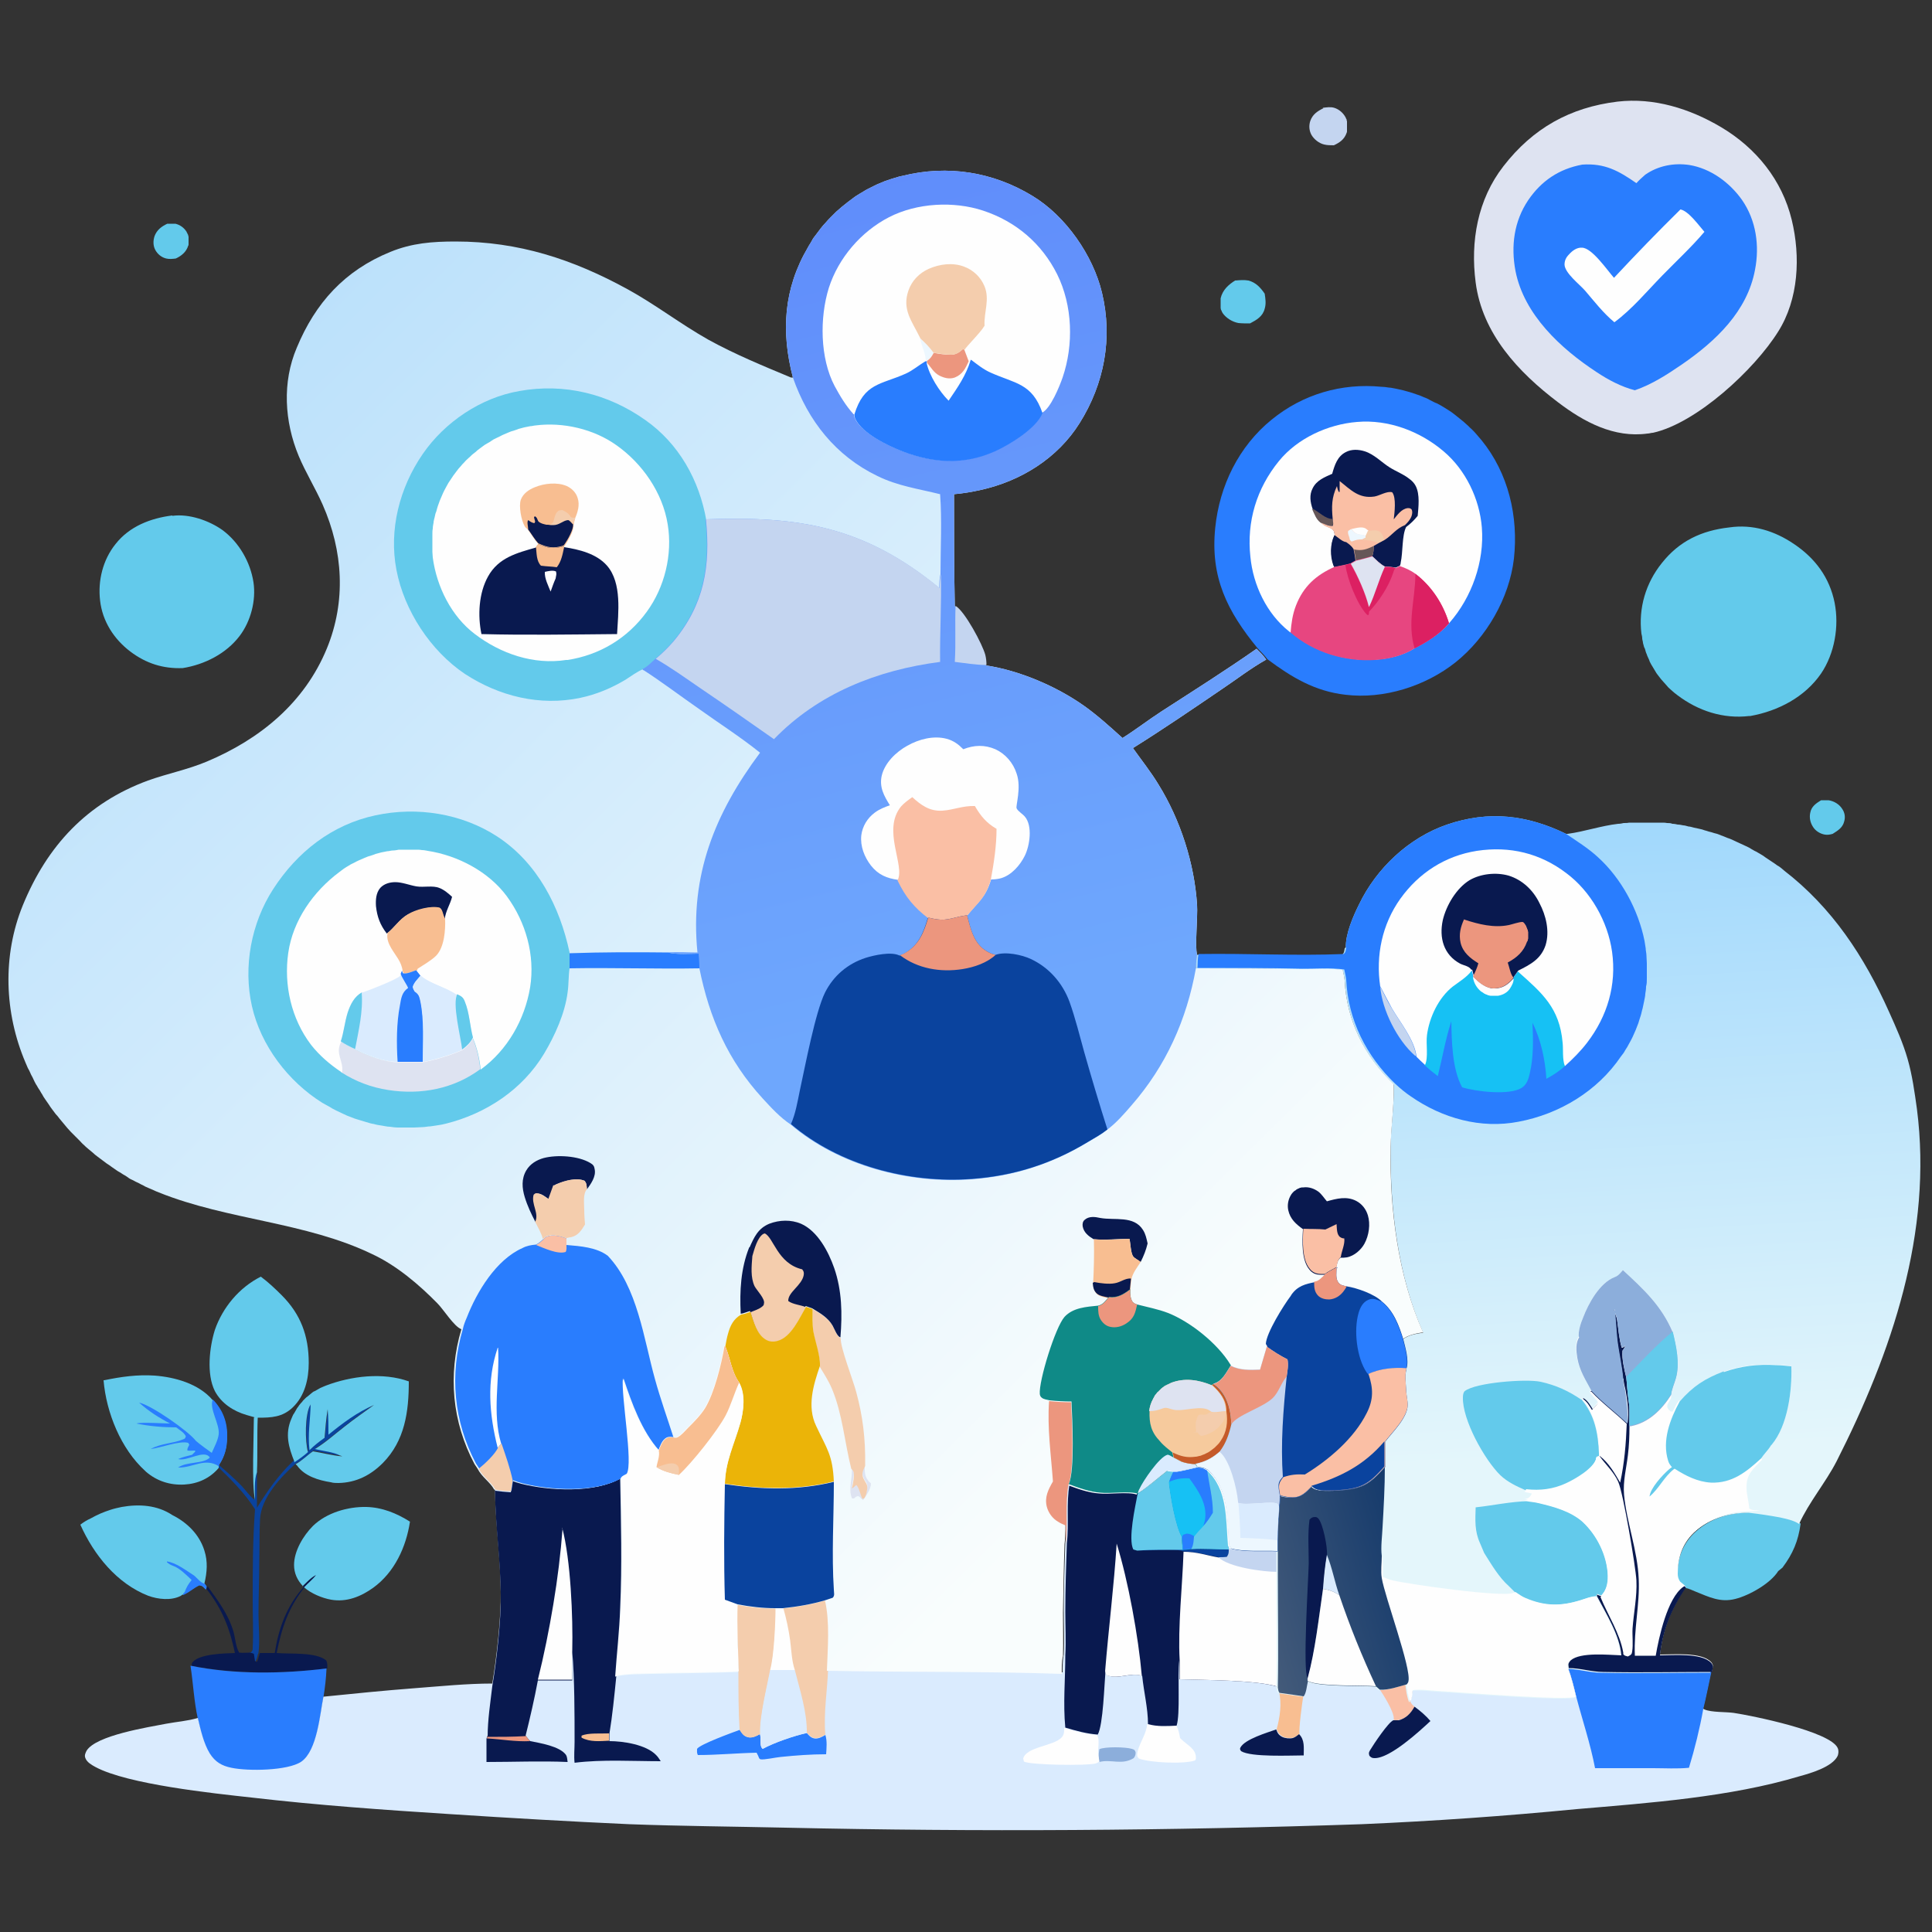 <?xml version="1.0" encoding="UTF-8"?>
<svg id="Layer_1" xmlns="http://www.w3.org/2000/svg" version="1.1" xmlns:xlink="http://www.w3.org/1999/xlink" viewBox="0 0 500 500">
  <rect x="0" y="0" width="500" height="500" fill="#333333" stroke="none"/>
  <!-- Generator: Adobe Illustrator 29.1.0, SVG Export Plug-In . SVG Version: 2.1.0 Build 142)  -->
  <defs>
    <style>
      .st0 {
        fill: url(#linear-gradient2);
      }

      .st1 {
        fill: #dc2062;
      }

      .st2 {
        fill: #16c1f4;
      }

      .st3 {
        fill: #edf7fe;
      }

      .st4 {
        fill: #fabfa5;
      }

      .st5 {
        fill: #f4cdad;
      }

      .st6 {
        fill: #ebb408;
      }

      .st7 {
        fill: url(#linear-gradient1);
      }

      .st8 {
        fill: #8caedb;
      }

      .st9 {
        fill: #297dfe;
      }

      .st10 {
        fill: #0f8a87;
      }

      .st11 {
        fill: #c55b2a;
      }

      .st12 {
        fill: #655658;
      }

      .st13 {
        fill: url(#linear-gradient4);
      }

      .st14 {
        fill: #09194f;
      }

      .st15 {
        fill: #f8be91;
      }

      .st16 {
        fill: url(#linear-gradient3);
      }

      .st17 {
        fill: #dee3f1;
      }

      .st18 {
        fill: #0a439e;
      }

      .st19 {
        fill: #daebfe;
      }

      .st20 {
        fill: #e74680;
      }

      .st21 {
        fill: #fefefe;
      }

      .st22 {
        fill: #c4d5f0;
      }

      .st23 {
        fill: #ec967e;
      }

      .st24 {
        fill: url(#linear-gradient);
      }

      .st25 {
        fill: #63caeb;
      }
    </style>
    <linearGradient id="linear-gradient" x1="-188.7" y1="781" x2="-183.3" y2="685.2" gradientTransform="translate(787.2 1816) scale(2.1 -2.1)" gradientUnits="userSpaceOnUse">
      <stop offset="0" stop-color="#91d1fc"/>
      <stop offset="1" stop-color="#e4f6fb"/>
    </linearGradient>
    <linearGradient id="linear-gradient1" x1="-205.7" y1="687.5" x2="-225.2" y2="681.7" gradientTransform="translate(787.2 1816) scale(2.1 -2.1)" gradientUnits="userSpaceOnUse">
      <stop offset="0" stop-color="#163b6c"/>
      <stop offset="1" stop-color="#445b7a"/>
    </linearGradient>
    <linearGradient id="linear-gradient2" x1="-351.1" y1="839.5" x2="-217.7" y2="704.6" gradientTransform="translate(787.2 1816) scale(2.1 -2.1)" gradientUnits="userSpaceOnUse">
      <stop offset="0" stop-color="#b5defb"/>
      <stop offset="1" stop-color="#f9fdfd"/>
    </linearGradient>
    <linearGradient id="linear-gradient3" x1="-229.5" y1="705.2" x2="-238.5" y2="707.3" gradientTransform="translate(787.2 1816) scale(2.1 -2.1)" gradientUnits="userSpaceOnUse">
      <stop offset="0" stop-color="#f6ca9d"/>
      <stop offset="1" stop-color="#ffe3d9"/>
    </linearGradient>
    <linearGradient id="linear-gradient4" x1="-280.9" y1="860.4" x2="-251.2" y2="741.8" gradientTransform="translate(787.2 1816) scale(2.1 -2.1)" gradientUnits="userSpaceOnUse">
      <stop offset="0" stop-color="#5d88fa"/>
      <stop offset="1" stop-color="#6ea7fd"/>
    </linearGradient>
  </defs>
  <path class="st25" d="M471.3,207.1c.7,0,1.3,0,1.9,0,1.4.2,2.8,1,3.6,2.3.6.9.8,2,.5,3.1-.4,1.7-1.6,2.4-3,3.3-.7.2-1.3.3-2,.2-1.2-.2-2.4-.9-3.1-2-.7-1.1-1-2.4-.7-3.7.3-1.6,1.5-2.4,2.8-3.2Z"/>
  <path class="st25" d="M43.2,57.9c.7,0,1.5,0,2.2,0,1.2.3,2.2,1,2.9,2.1,0,.1.1.3.2.4,0,.1.1.3.2.4,0,.1,0,.3.1.4,0,.1,0,.3,0,.5,0,.2,0,.3,0,.5,0,.2,0,.3,0,.5,0,.2,0,.3,0,.5,0,.1,0,.3-.1.4-.5,1.6-1.7,2.6-3.2,3.3-.8.1-1.7.2-2.5,0-1.2-.3-2.2-1.1-2.8-2.2-.6-1.1-.6-2.4-.2-3.6.6-1.6,1.8-2.5,3.3-3.2Z"/>
  <path class="st22" d="M342.3,27.9c1-.1,2-.3,3,0,1.3.4,2.4,1.4,3,2.6,0,.1.1.3.2.4,0,.1,0,.3.1.5,0,.2,0,.3,0,.5,0,.2,0,.3,0,.5,0,.2,0,.3,0,.5,0,.2,0,.3,0,.5,0,.2,0,.3,0,.5,0,.2,0,.3-.1.5-.6,1.7-1.8,2.5-3.3,3.2-.8,0-1.7,0-2.5-.2-1.3-.3-2.6-1.3-3.3-2.5-.6-1.1-.7-2.4-.3-3.6.6-1.7,1.8-2.5,3.4-3.3Z"/>
  <path class="st25" d="M319.7,72.6c1.1-.1,2.3-.2,3.4,0,1.9.5,3.1,1.8,4.2,3.4.2,1.3.4,2.6,0,3.9-.5,2-2.1,2.9-3.8,3.8-1,0-2,0-3-.1-1.6-.3-3.2-1.3-4.1-2.6,0-.1-.2-.3-.2-.4,0-.1-.1-.3-.2-.4,0-.1-.1-.3-.1-.5,0-.2,0-.3,0-.5,0-.2,0-.3,0-.5,0-.2,0-.3,0-.5,0-.2,0-.3,0-.5,0-.2,0-.3,0-.5.5-2.2,2.1-3.6,3.9-4.7Z"/>
  <path class="st18" d="M79.8,375.6c-.8-2.8-.8-9.8.6-12.2,0,0,0-.1.1-.2v.5c-.1,0,0-.4,0-.4,0,4.1-.8,7.7-.3,11.8,1.2-1.2,2.5-2.2,3.9-3.2.2-2.5.5-5,.8-7.4.3,2.2.2,4.4.2,6.6,3.7-3,7.4-5.8,11.8-7.7-2.5,1.8-5.1,3.6-7.5,5.5-2.6,2-5,4.2-7.8,5.9,1.8.5,4.9.8,6.5,1.8h.1c0,0,.5.1.5.1-2.6-.2-5-.9-7.6-1.3-1.4,1-3,2.7-4.5,3.3-3.9,3.5-9,8.9-9.3,14.4-.2,3.7-.1,7.4-.2,11.1,0,4.5-.2,9-.2,13.5,0,3.2.4,6.8,0,10-.1.3,0,.2-.2.5-.1.7-.3,1.2-.6,1.8l-.5-.2c0-.6-.2-1.2-.3-1.9l-.9-.3h.6c.4-.5.4-.6.4-1.1.2-4,0-8.2,0-12.2,0-8,0-15.8.6-23.7-2.7-4.2-5.9-7.4-9.4-10.8v-.3c0,0,0-.4,0-.4,2,1.7,4,3.5,5.8,5.3.7.7,2.9,3.6,3.5,3.7v-.3c0-2.3-.2-5,.6-7.2,0,3.2,0,6.4,0,9.6,2.8-4.5,5.6-8.5,9.4-12.1,1.2-.9,2.4-1.8,3.6-2.7Z"/>
  <path class="st14" d="M78.4,410.5c1.1-1.1,2.1-2.3,3.6-3-.9,1.2-2.2,2.1-3.1,3.2-4.2,5.2-6,10.6-7.3,17.1,3.4.3,10.2-.3,12.8,1.9.4.7.3,1.4.3,2.1-11.4,1.4-23.8,1.5-35.1-.7,0-.4,0-.7.3-1,1.9-2.1,8.1-2.2,10.9-2.3-1.4-6.5-3.2-11.2-7.3-16.5l.2-.8c2.7,3.7,5.4,7.3,6.7,11.7.5,1.7.6,4,1.5,5.5,1,.1,1.9,0,2.9,0l.9.3c.1.6.2,1.2.3,1.9l.5.2c.3-.6.4-1.2.6-1.8,0-.3,0-.2.2-.5h3.8c1-6.4,3.1-12.3,7.6-17.2Z"/>
  <path class="st25" d="M78.4,410.5c-1.5-1.6-2.3-3.4-2.3-5.5,0-3.6,2.4-7.6,4.9-10.1,3.5-3.4,9-5,13.8-4.9,4.1.1,7.8,1.6,11.3,3.8-1,6.6-4,13.1-9.5,17.1-3.2,2.3-6.9,3.8-10.9,3.1-2.3-.4-5.2-1.6-7-3.2,1-1.1,2.2-2,3.1-3.2-1.4.7-2.4,1.9-3.6,3Z"/>
  <path class="st25" d="M434.7,409.6c-.4-.7-.6-1.2-.6-2,0-4.1,1.2-7.6,4.1-10.6,3.9-3.9,9.3-5.6,14.8-5.6,2.7.3,5.4.7,8,1.2,1.7.4,3.5.8,5,1.7-.6,4.5-2,7.8-4.7,11.4l-1.1.9c-2,3.2-7.5,6.3-11.1,7.2-3.9,1-6.8-.5-10.3-1.9-.8-.3-1.7-.8-2.5-.9l-.3-.4-1.2-1Z"/>
  <path class="st25" d="M20.9,394.5c.8-.6,1.6-1.1,2.5-1.5.9-.5,1.7-.9,2.6-1.3.9-.4,1.8-.7,2.7-1,.9-.3,1.9-.5,2.8-.7,4.5-.8,9.2-.5,13.1,2.1,3.8,1.9,7,5,8.3,9.2.9,2.8.7,5.6,0,8.5l.5.7-.2.8c-.6-.6-.8-1-1.7-1.1-1.5.7-2.6,1.8-4.2,2.5-.2,0-.3.2-.5.3-2.5,1.3-5.9.9-8.4,0-8.2-3.2-14.1-10.6-17.6-18.4Z"/>
  <path class="st9" d="M47.4,412.7v-.3c.2-.1.3-.3.4-.4.5-1.3.9-2,1.8-3.1-1.4-1.3-3.1-3.1-4.9-3.7-.6-.2-1-.5-1.5-.9v-.2c2.4.3,5.2,2.5,7.1,3.7.8.7,1.6,1.8,2.7,2.1l.5.7-.2.8c-.6-.6-.8-1-1.7-1.1-1.5.7-2.6,1.8-4.2,2.5Z"/>
  <path class="st25" d="M76.2,378.3c-1.5-3.7-2.5-7.2-.8-11.1.1-.2.2-.5.3-.7.1-.2.2-.5.4-.7.1-.2.3-.5.4-.7.1-.2.3-.5.4-.7.2-.2.3-.4.5-.7.2-.2.3-.4.5-.6.2-.2.4-.4.5-.6.2-.2.4-.4.6-.6.2-.2.4-.4.6-.5.2-.2.4-.3.6-.5.2-.2.4-.3.6-.5.2-.2.4-.3.7-.4.2-.1.5-.3.7-.4.2-.1.5-.3.7-.4.2-.1.5-.2.7-.3.2-.1.5-.2.7-.3,6.6-2.5,14.8-3.5,21.5-1.1,0,7.8-1,15.3-6.7,21.1-3.2,3.2-6.9,5.1-11.5,5.2-.7,0-1.3,0-2-.2-3.2-.5-6.8-1.6-8.7-4.3l-.4-.4c1.5-.7,3.1-2.4,4.5-3.3,2.5.4,5,1.1,7.6,1.3l-.5-.2h-.1c-1.5-.9-4.6-1.2-6.5-1.7,2.8-1.7,5.2-3.9,7.8-5.9,2.4-1.9,5-3.7,7.5-5.5-4.4,1.9-8.1,4.7-11.8,7.7,0-2.2,0-4.4-.2-6.6-.4,2.5-.6,4.9-.8,7.4-1.4,1-2.7,2-3.9,3.2-.5-4.1.2-7.7.3-11.8v.4c-.1,0,0-.5,0-.5,0,0,0,.1-.1.2-1.4,2.4-1.4,9.4-.6,12.2-1.1,1-2.4,1.9-3.6,2.7Z"/>
  <path class="st25" d="M27,357.2c4.3-.9,8.6-1.5,13-1.2,5.3.4,11.4,2.1,15,6.3,2.6,2.7,3.8,5.9,3.7,9.7,0,2.6-.6,5-2.1,7.2v.4c0,0,0,.3,0,.3-2.3,2.7-5.4,4.1-8.9,4.3-3.7.2-7.1-.9-9.9-3.3,0,0-.1-.1-.2-.2-6.3-5.7-10.1-15.1-10.8-23.5Z"/>
  <path class="st9" d="M44.2,368.5c-3.1-1.6-5.6-3.2-8.2-5.5,3.1.6,12.7,7.3,14.7,9.9,1.3,1.1,2.7,2.1,4.1,3.1.6-1.4,1.6-3.2,1.8-4.8.3-2.7-2.6-6.8-1.5-9,2.6,2.7,3.8,5.9,3.7,9.7,0,2.6-.6,5-2.1,7.2v.4c-3.7-2.4-6.7.4-10.6.3,2.2-1.6,6.6-.9,8.2-2.6-1.4-2.2-5.9,1.1-8.2.4,1.1-.5,2.4-.8,3.6-1.1l.8-.8v-.3c-.8,0-1.3.1-2,0v-.4c.1-.4.3-.7.5-1.1l-.3-.5c-2.3-.6-7.1,1.3-9.7,1.6,2.7-1.5,5.8-1.4,8.4-2.5.5-.2.5-.2.7-.8-.5-1-1.6-1.6-2.5-2.3-3.4,0-7-.3-10.3-1,1.5-.4,6.8,0,8.8,0Z"/>
  <path class="st25" d="M65.9,366.8c-.7-.2-1.4-.4-2.1-.6-3.4-1-6.5-3-8.2-6.2-2.2-4.4-1.4-11.3,0-15.8,2-5.8,6.3-11,11.9-13.8,1.9,1.4,3.7,3.1,5.4,4.8,4.9,4.9,7,10.5,7,17.5,0,4.2-1,8.5-4.1,11.5-2.7,2.6-5.6,2.7-9.1,2.7-.2,4.7,0,9.4-.2,14.1-.8,2.2-.5,4.9-.5,7.2-.9-3.9-.3-16.7-.3-21.3Z"/>
  <path class="st9" d="M49.4,431.1c11.3,2.3,23.7,2.1,35.1.7-.1,2.5-.4,5-.8,7.5-.8,4.5-1.6,13.9-5.7,16.8-3.5,2.5-13.8,2.5-18.1,1.6-2.5-.5-4.2-1.6-5.6-3.7-1.7-2.6-2.5-6.2-3.1-9.2-1-4.5-1.2-9.2-1.9-13.7Z"/>
  <path class="st25" d="M44.6,133.5c4.3-.6,9.5,1.2,13,3.7,4.3,3.2,7.2,8.3,8,13.5.7,4.7-.7,10.1-3.6,13.9-3.5,4.6-9.1,7.4-14.7,8.3-5.1.2-9.5-1.2-13.6-4.3-4.2-3.2-7.2-7.8-7.8-13.2-.6-5.1.7-10.5,4-14.6,3.6-4.6,9.1-6.7,14.7-7.4Z"/>
  <path class="st25" d="M447.5,136.5c6.1-.9,11.8.9,16.8,4.3,5.5,3.7,9.2,8.7,10.5,15.2,1.2,6.1,0,13.1-3.5,18.3-4.2,6.1-11.1,9.7-18.3,11-.1,0-.2,0-.3,0-6.7.8-13.2-1.3-18.6-5.4-.3-.2-.6-.5-.9-.7-.3-.3-.6-.5-.9-.8-.3-.3-.6-.5-.8-.8-.3-.3-.5-.6-.8-.9-.3-.3-.5-.6-.8-.9-.2-.3-.5-.6-.7-.9-.2-.3-.5-.6-.7-1-.2-.3-.4-.7-.6-1-.2-.3-.4-.7-.6-1-.2-.4-.4-.7-.5-1.1-.2-.4-.3-.7-.5-1.1-.1-.4-.3-.7-.4-1.1-.1-.4-.2-.8-.4-1.1-.1-.4-.2-.8-.3-1.1,0-.4-.2-.8-.2-1.2,0-.4-.1-.8-.2-1.2-.8-6.6,1.1-13.1,5.3-18.3,4.5-5.7,10.3-8.4,17.4-9.2Z"/>
  <path class="st9" d="M325.5,167.8c-7.9-9.6-12.3-18.4-11-31.2,1.1-10.9,6.1-21.1,14.6-28,8.1-6.6,18.1-9.5,28.4-8.5.6,0,1.3.1,1.9.2.6,0,1.2.2,1.9.3.6.1,1.2.3,1.8.4.6.2,1.2.3,1.8.5.6.2,1.2.4,1.8.6.6.2,1.2.4,1.8.7.6.2,1.2.5,1.7.8.6.3,1.1.6,1.7.8.6.3,1.1.6,1.6.9.5.3,1.1.7,1.6,1,.5.3,1,.7,1.5,1.1.5.4,1,.8,1.5,1.2.5.4,1,.8,1.4,1.2.5.4.9.9,1.4,1.3.4.4.9.9,1.3,1.4s.8.9,1.2,1.4c7,8.6,9.6,19.8,8.4,30.7-1.2,10.2-7.1,20.4-15.1,26.8-7.8,6.2-18.6,9.6-28.5,8.4-7.9-.9-13.9-4.5-20.2-9.2-.7-1-1.7-1.9-2.5-2.8Z"/>
  <path class="st21" d="M334,163.7c-.1-.1-.3-.2-.4-.3-5.8-4.6-9.3-12-10-19.3-1-9.1,1.6-17.7,7.4-24.8,4.8-5.9,12.7-9.5,20.2-10.1,8.1-.7,16.3,2.4,22.4,7.6,5.7,4.8,9.3,12.3,9.9,19.7.7,8.8-2.6,18.1-8.4,24.7-2.5,2.9-5.6,4.8-8.9,6.5-3,1.9-6.7,2.8-10.2,3-7.8.5-15.9-1.9-21.9-7.1Z"/>
  <path class="st14" d="M344.8,122.5c.6-2.1,1.3-4.4,3.5-5.5,1.5-.8,3.3-.7,4.9-.2,2.5.8,4.4,2.9,6.5,4.2,1.6,1,3.5,1.7,5,2.9.7.5,1.3,1.1,1.7,1.9,1.1,2.2.7,5.4.5,7.7-.9,1.1-1.8,2-3,2.9-1.1,2.2-.8,6.5-1.4,9.2,0,.3-.1.5-.2.8l-1.1.5c-.9-.2-1.9-.2-2.8-.3-1.3-.7-2.2-1.7-3.3-2.7-1.4.5-2.7.8-4.2,1.1l-1.4.8-1.2.3c-1,.2-1.9.4-2.9.6,0-.1-.1-.3-.2-.4-.9-2.4-.9-5.5.2-7.8h0c0-2.4-2-1.6-3.5-3.3-1.2-.9-1.6-2.2-2.2-3.5-.6-1.7-.9-3.6,0-5.3,1-2.1,3.1-2.9,5.1-3.8Z"/>
  <path class="st12" d="M339.8,131.7c1.6.8,3.2,2.6,5,2.6.2.7.4,1.1,0,1.8-1,0-2-.5-3-.8-1.2-.9-1.6-2.2-2.2-3.5Z"/>
  <path class="st4" d="M346.7,124.5c2.9,2.3,5,4.6,9,4,1.3-.2,3.3-1.5,4.6-1.1,1.1,1.4.6,5.3.4,7,.9-1.1,2-2.7,3.6-2.9.5,0,.6,0,1,.3.3.6.2,1.1,0,1.8-.4,1-1,1.6-1.7,2.3-2.3.9-3.2,2.5-5.2,3.8l-1.5.8-1.4.8c0,.9,0,1.8-.4,2.7-1.4.5-2.7.8-4.2,1.1l-1.4.8-1.2.3c-1,.2-1.9.4-2.9.6,0-.1-.1-.3-.2-.4-.9-2.4-.9-5.5.2-7.8h0c0-2.4-2-1.6-3.5-3.3,1,.3,1.9.9,3,.8.3-.7,0-1.1,0-1.8-.3-3.2-.3-5.5,1.1-8.5.1.5.3,1.5.7,1.7h-.1c0,0-.1-.2-.1-.2h.2c0,0,0-2.8,0-2.8Z"/>
  <path class="st21" d="M349.8,136.9c1.1-.2,2.8-.8,3.8,0,.2.2.4.3.6.5l-.6,1.3c-1.8-.5-2.5,0-3.8-1.7Z"/>
  <path class="st3" d="M349.3,139.7c0-.9-.6-1.4-.4-2.3l.8-.5c1.3,1.7,2,1.2,3.8,1.7v.5s-1,.5-1,.5c-1,0-1.6.1-2.5.5h-.3c0,.1-.4-.5-.4-.5Z"/>
  <path class="st5" d="M354.1,137.4c1-.1,2.3-.4,3.1.3.6.5.8,1.3,1,2l-1.5.8c-1.5-.6-2.7-.7-4.2-.8l.9-.5v-.5s.6-1.3.6-1.3Z"/>
  <path class="st12" d="M350.4,142.2c2.1.4,3.2,0,5.1-.9,0,.9,0,1.8-.4,2.7-1.4.5-2.7.8-4.2,1.1-.1-1-.3-2-.5-3Z"/>
  <path class="st14" d="M345.4,138.5c.9.6,2,1.7,3,1.8.7.5,1.4,1,1.9,1.8.2,1,.4,2,.5,3l-1.4.8-1.2.3c-1,.2-1.9.4-2.9.6,0-.1-.1-.3-.2-.4-.9-2.4-.9-5.5.2-7.8Z"/>
  <path class="st20" d="M355.1,144c1,1,2,2,3.3,2.7.9,0,1.9,0,2.8.3l1.1-.5c1.4.5,2.8,1.1,4,2,4.2,3.2,7.2,7.8,8.7,12.8-2.5,2.9-5.6,4.8-8.9,6.5-3,1.9-6.7,2.8-10.2,3-7.8.5-15.9-1.9-21.9-7.1.2-2.4.5-4.7,1.4-7,1.9-4.9,5.2-7.9,10-10,1-.2,1.9-.4,2.9-.6l1.2-.3,1.4-.8c1.4-.3,2.8-.7,4.2-1.1Z"/>
  <path class="st1" d="M348.3,146.2l1.2-.3c1.8,3.2,3.9,7.6,4.7,11.2,1.6-3.4,2.5-7,4.1-10.4.9,0,1.9,0,2.8.3,0,.2-.2.3-.3.5,0,0-.3.9-.3.9-1.2,3.5-3.6,7.2-6.2,9.9,0,.5,0,.6-.2.9-.2,0-.3-.1-.5-.3-2.4-2.6-5-9.2-5.4-12.7Z"/>
  <path class="st17" d="M355.1,144c1,1,2,2,3.3,2.7-1.6,3.4-2.5,7.1-4.1,10.4-.9-3.6-2.9-8.1-4.7-11.2l1.4-.8c1.4-.3,2.8-.7,4.2-1.1Z"/>
  <path class="st1" d="M366.3,148.5c4.2,3.2,7.2,7.8,8.7,12.8-2.5,2.9-5.6,4.8-8.9,6.5-2-6.6.2-12.7.2-19.3Z"/>
  <path class="st17" d="M418.6,26.3c9.4-1.1,18.7,1.8,26.8,6.6,9.1,5.4,15.8,13.7,18.3,24,2.3,9.5,1.8,20.5-3.5,28.9-6.1,9.8-21.1,23.7-32.4,26.2-.5,0-.9.2-1.4.2-8.7,1.2-16.5-3-23.2-8.1-10.3-7.8-19.6-17.8-21.3-31-1.4-10.6.5-21.5,7.2-30.1,7.6-9.8,17.2-15.2,29.5-16.7Z"/>
  <path class="st9" d="M409.5,42.6c5.8-.4,9.4,1.6,14,4.8.7-.8,1.5-1.5,2.3-2.2,3.3-2.3,7.4-3.1,11.4-2.5,5.5.9,10.4,4.5,13.6,9,3.7,5.3,4.6,11.9,3.4,18.1-2,10.8-10.2,18.5-18.9,24.5-3.8,2.6-7.8,5.2-12.2,6.7-3.5-.9-6.9-2.7-9.9-4.7-9.3-6.1-18.8-14.9-21-26.2-1.2-6.4-.4-12.8,3.3-18.3,3.4-5,8-8.1,14-9.2Z"/>
  <path class="st21" d="M434.9,54.2c2.1.4,4.8,4.2,6.2,5.8-3.4,4-7.3,7.6-10.9,11.3-4,4.1-7.8,8.7-12.4,12.1-2.9-2.4-5.2-5.4-7.6-8.2-1.4-1.6-5.2-4.5-5.3-6.7,0-1.1.4-1.9,1.2-2.7.8-.9,2-1.8,3.3-1.7,2.6,0,6.6,5.9,8.3,7.8,5.6-6,11.4-12,17.2-17.7Z"/>
  <path class="st19" d="M309.9,379.6c1.2,0,1.6,0,2.6.7,5.5,5,5,12.7,5.5,19.5l.4.8c3.5,1,8.4.6,12.1.7v5.5c0,9.9.2,19.8,0,29.7.1.6.1.9.4,1.4,2.1.3,4.2.6,6.3.9.7-.9.9-2.7,1.1-3.9,2.5,1.5,14,1.2,17.7,1.4l.9.8c2.3,0,4.8-.8,7-1.4.2,1.5.3,3.2,1,4.6.5-.9.5-2,.6-3,2.4-.3,5.3.2,7.8.3,4.8.3,32.7,2.5,34.5,1.4-.6-2.5-1.2-5-2.1-7.4,3,0,5.9.9,8.9,1,9.4.2,18.8,0,28.2,0-.7,3.2-1.3,6.4-2.1,9.6.1,0,.3.1.4.2,1.9.8,5.5.6,7.6.9,4.7.7,25,4.8,26.9,9.1.3.7.2,1.4,0,2-1.4,2.9-7,4.5-9.9,5.3-18,5.4-38.9,6.9-57.7,8.5-18.5,1.8-37,3.1-55.6,3.9-49.7,1.7-99.4,2-149.1.9-13.5-.3-27-.4-40.5-.9-15.4-.7-30.8-1.6-46.2-2.6-17.2-1.1-34.3-2.3-51.5-4.3-10-1.1-32-3.4-40.4-7.9-.9-.5-2.2-1.2-2.6-2.3-.3-.7,0-1.3.3-1.9,2.4-4,16-6.1,20.6-7,2.6-.5,5.6-.7,8.2-1.5.7,3,1.5,6.6,3.1,9.2,1.4,2.2,3.1,3.2,5.6,3.7,4.2.9,14.6.8,18.1-1.6,4.1-2.9,4.8-12.3,5.7-16.8,7.9-.8,15.8-1.6,23.7-2.2,6.6-.5,13.4-1.2,20-1.2,1.1-6.4,2.3-17.2,2.2-23.7-.1-9-1.4-17.9-1.5-26.9,1.4.2,2.7.3,4.1.4l.4-2.7c.8.3,1.7.5,2.5.8,7.1,1.8,19,2.5,25.6-1.4.2,11.1.4,22.4,0,33.5-.2,5.9-.9,11.8-1.3,17.8,3-.8,6.6-.6,9.7-.7,7.4-.2,14.7-.2,22.1-.5-.2-5.8-.5-11.6-.3-17.4,3.3.6,6.4,1,9.7,1h2c3.8-.4,7.4-1,11.1-2.1,1.4,5.7.7,12.4.5,18.2,20.3.4,40.5.1,60.8.8,0-1.5,0-3.1.3-4.6.2-3.7,0-7.5,0-11.3,0-5.9.2-11.8.4-17.7.6-5.1-.2-10.3.7-15.3,2.7.9,5.4,1.9,8.2,2.2,2.5.2,7.6-.6,9.7.3v-.3c1,0,6.6-4.9,7.8-5.8l1.6.2h1.1c1.7-.2,3.4-.6,5.1-1.1Z"/>
  <path class="st8" d="M284.3,454.4l.2-1.7c1.4-.7,6.8-.6,8.4-.1.7.2.8.3,1,.9,0,.6-.1,1-.5,1.5-3.1,1.9-5.8.2-8.9,1l-.2-1.5Z"/>
  <path class="st4" d="M357,437.2c2.3,0,4.8-.8,7-1.4.2,1.5.3,3.2,1,4.6.3.6.6.9,1.1,1.3-1,1.7-2.1,3-4,3.4-.5.1-.9.2-1.4,0,0-.1,0-.2,0-.3.1-1.8-2.7-6.2-3.7-7.7Z"/>
  <path class="st15" d="M331,438c2.1.3,4.2.6,6.3.9-.3,1.6-1.2,8.6-1,9.8-.5.4-1,.8-1.6,1-.8.2-2.1.1-2.8-.3-.8-.5-1.2-1-1.5-1.9.8-2.9,1.4-6.7.6-9.6Z"/>
  <path class="st14" d="M330.3,447.6c.3.9.6,1.4,1.5,1.9.8.4,2,.5,2.8.3.6-.2,1.1-.6,1.6-1,1.5,1.5,1.2,3.5,1.2,5.5-3.4,0-13.6.5-16.2-1.1-.2-.3-.4-.5-.2-.9,1.1-2.2,7-3.9,9.2-4.7Z"/>
  <path class="st14" d="M366.1,441.7c1.5,1.1,2.9,2.3,4.1,3.7-2.9,2.7-10.4,9.6-14.4,9.6-.7,0-.9-.1-1.4-.6-.2-.7-.2-.8.2-1.5.9-1.5,4.7-7.2,6-7.7.5,0,.9,0,1.4,0,1.9-.5,3.1-1.8,4-3.4Z"/>
  <path class="st21" d="M297,446.2c2.5.6,4.9.5,7.4.4.6.9.8,2.1,1,3.2l.3.3c1.5,1.5,3.9,2.5,3.8,4.9,0,.3,0,.3-.2.6-2.9,1-11.7.6-14.6-.5,0-.1-.2-.3-.3-.4-.6-1.5,1.7-5.1,2.1-6.7l.3-1.1v-.5Z"/>
  <path class="st14" d="M135.9,449c.4.5.8,1.1,1.3,1.6,2.5.5,7.7,1.3,9.3,3.6.3.5.3,1.2.4,1.8-6.9-.3-14,0-21,0v-6c0,0,.2-.7.2-.7,3.3,0,6.5,0,9.8-.2Z"/>
  <path class="st23" d="M135.9,449c.4.5.8,1.1,1.3,1.6-3.9.2-7.4-.5-11.2-.7l.2-.7c3.3,0,6.5,0,9.8-.2Z"/>
  <path class="st21" d="M275.5,447.2c2.7.8,5.6,1.6,8.4,1.8.9,1.4,0,3.8.4,5.4l.2,1.5c-.3.2-.6.4-1,.5-2.4.6-16.7.4-18.5-.5l-.2-.8c.8-3,7.6-3.2,9.8-5.3.7-.7.8-1.3.8-2.3,0,0,0-.2,0-.3Z"/>
  <path class="st9" d="M191.5,447.7c.6.9,1,1.7,2.2,1.9,1,.2,2.2-.4,3-.8.3,1.1-.2,3.2.7,3.8,2.9-1.6,8.1-3.4,11.4-4.1.5.6,1,1.2,1.9,1.4,1,.2,2.1-.4,2.9-.9.5,1.5.3,3.5.2,5-3.9,0-7.9.3-11.8.7-1.2.1-4.3.8-5.2.6-.1,0-.2-.2-.3-.2-.2-.5-.4-1-.7-1.5-5.1.1-10.1.6-15.2.6-.3-.6-.2-1-.2-1.6.8-1.2,9.1-4.2,11-4.9Z"/>
  <path class="st9" d="M405.8,431.7c3,0,5.9.9,8.9,1,9.4.2,18.8,0,28.2,0-.7,3.2-1.3,6.4-2.1,9.6-.9,5-2.2,10.3-3.7,15.2-3.1.3-6.2.1-9.3.1h-15c-1.2-6.3-3.3-12.5-4.9-18.6-.6-2.5-1.2-5-2.1-7.4Z"/>
  <path class="st5" d="M202.7,416.1c3.8-.4,7.4-1,11.1-2.1,1.4,5.7.7,12.4.5,18.2-.2,5.4-1.2,11.3-.7,16.7-.8.5-1.9,1.1-2.9.9-.9-.2-1.3-.8-1.9-1.4-3.2.7-8.5,2.5-11.4,4.1-.9-.6-.4-2.8-.7-3.8-.8.5-2,1.1-3,.8-1.2-.3-1.6-1-2.2-1.9-.3-5.1-.3-10.1-.3-15.2-.2-5.8-.5-11.6-.3-17.4,3.3.6,6.4,1,9.7,1h2Z"/>
  <path class="st21" d="M200.7,416.1h2c.8,2.8,1.4,5.6,1.8,8.5.3,2.4.4,5.3,1.2,7.6h-6.4c1-3.5,1.4-12.3,1.4-16.1Z"/>
  <path class="st19" d="M199.3,432.2h6.4c1.3,5.2,3.2,10.9,3.1,16.3-3.2.7-8.5,2.5-11.4,4.1-.9-.6-.4-2.8-.7-3.8-.2-4.5,1.7-11.9,2.6-16.6Z"/>
  <path class="st5" d="M190.9,415.1c3.3.6,6.4,1,9.7,1,0,3.8-.4,12.6-1.4,16.1-.9,4.7-2.7,12-2.6,16.6-.8.5-2,1.1-3,.8-1.2-.3-1.6-1-2.2-1.9-.3-5.1-.3-10.1-.3-15.2-.2-5.8-.5-11.6-.3-17.4Z"/>
  <path class="st14" d="M132.7,383.1c.8.3,1.7.5,2.5.8,7.1,1.8,19,2.5,25.6-1.4.2,11.1.4,22.4,0,33.5-.2,5.9-.9,11.8-1.3,17.8-.5,5-1,10.1-1.8,15v1.8c3.6,0,9.5.9,12.1,3.6.5.5.8,1,1.2,1.6-7.3,0-15.1-.5-22.3.4-.2-1.7,0-3.6,0-5.4,0-7.2,0-16.3-.6-23.4-.2,2.5,0,5,0,7.5h-8.9c-.9,4.8-2,9.6-3.2,14.4-3.3.2-6.5.2-9.8.2,0-4.4.7-8.8,1.2-13.1,1.1-6.4,2.3-17.2,2.2-23.7-.1-9-1.4-17.9-1.5-26.9,1.4.2,2.7.3,4.1.4l.4-2.7Z"/>
  <path class="st15" d="M157.6,448.7v1.8c-2.3.1-4.9.4-7.1-.8v-.5c1.7-.8,5.1-.5,7.1-.6Z"/>
  <path class="st21" d="M145.5,395.4c2.2,8.3,2.8,23.1,2.6,31.8-.2,2.5,0,5,0,7.5h-8.9c1.6-6.4,2.9-12.9,4-19.5,1.1-6.6,1.9-13.1,2.4-19.7Z"/>
  <path class="st14" d="M309.9,379.6c1.2,0,1.6,0,2.6.7,5.5,5,5,12.7,5.5,19.5l.4.8c3.5,1,8.4.6,12.1.7v5.5c0,9.9.2,19.8,0,29.7-5.3-1.7-18.9-1.7-25.3-1.9,0-1.6,0-3.3,0-4.9-.5,4,.3,13.9-.7,16.9-2.5.1-4.9.3-7.4-.4,0-4.1-1.1-8.4-1.5-12.5-3-1-6.2,1.1-9.2-.2l-.3-1c-.3,3.3-.6,13.9-2,16.4-2.9-.2-5.7-1-8.4-1.8-.6-6.2,0-12.5,0-18.7.2-3.7,0-7.5,0-11.3,0-5.9.2-11.8.4-17.7.6-5.1-.2-10.3.7-15.3,2.7.9,5.4,1.9,8.2,2.2,2.5.2,7.6-.6,9.7.3v-.3c1,0,6.6-4.9,7.8-5.8l1.6.2h1.1c1.7-.2,3.4-.6,5.1-1.1Z"/>
  <path class="st18" d="M308.4,400.9c3.2-.2,6.5.2,9.7.1,0,.8,0,1.2-.5,1.9-.8.2-1.4.2-2.2.1-3.3-.6-5.7-1.4-9.2-1.5-1.8-.9-9.2,0-11.9-.3,3.9-.3,7.9-.3,11.8-.2.8,0,1.5,0,2.3-.2Z"/>
  <path class="st21" d="M289,399.5c3,9.7,5.6,24,6.5,34.2-3-1-6.2,1.1-9.2-.2l-.3-1c.9-11,2.3-22.1,3-33.1Z"/>
  <path class="st25" d="M302.2,380.5l1.6.2c-.4,1-.9,1.9-1.2,2.9.3,3.3,1.7,11.4,3.3,14.1,0,1.1.1,2.3.2,3.4-3.9,0-7.9-.1-11.8.2l-1-.3c-1.4-2.7.5-11.1,1.1-14.3v-.3c1,0,6.6-4.9,7.8-5.8Z"/>
  <path class="st2" d="M309.9,379.6c1.2,0,1.6,0,2.6.7,5.5,5,5,12.7,5.5,19.5v1.2c-3.2,0-6.4-.3-9.7-.1-.8.1-1.5.2-2.3.2,0-1.1-.1-2.3-.2-3.4-1.6-2.7-3-10.8-3.3-14.1.3-1,.8-2,1.2-2.9h1.1c1.7-.2,3.4-.6,5.1-1.1Z"/>
  <path class="st9" d="M305.9,397.7l.3-.5c.3-.1.6-.2.9-.3.8,0,1.4.3,2,.7,0,1.2,0,2-.6,3,0,0,0,.1-.1.2-.8.1-1.5.2-2.3.2,0-1.1-.1-2.3-.2-3.4Z"/>
  <path class="st9" d="M309.9,379.6c1.2,0,1.6,0,2.6.7.5,3.7,1.5,7.3,1.5,11.1-.8,1.3-1.6,2.5-2.6,3.6.2-.7.4-1.3.5-2,.5-3.9-1.9-7.4-4.1-10.4-2-.1-3.4.1-5.2.9.3-1,.8-2,1.2-2.9h1.1c1.7-.2,3.4-.6,5.1-1.1Z"/>
  <path class="st25" d="M312.5,380.3c5.5,5,5,12.7,5.5,19.5v1.2c-3.2,0-6.4-.3-9.7-.1,0,0,0-.1.1-.2.5-1,.5-1.9.6-3,.7-.9,1.5-1.8,2.3-2.6,1.1-1.2,1.8-2.3,2.6-3.6,0-3.8-1-7.4-1.5-11.1Z"/>
  <path class="st21" d="M318.1,399.8l.4.8c3.5,1,8.4.6,12.1.7v5.5c0,9.9.2,19.8,0,29.7-5.3-1.7-18.9-1.7-25.3-1.9,0-1.6,0-3.3,0-4.9-.5-8.7.7-19.2,1-28.1,3.5,0,5.8.9,9.2,1.5.8,0,1.5,0,2.2-.1.5-.7.5-1.1.5-1.9v-1.2Z"/>
  <path class="st22" d="M318.1,399.8l.4.8c3.5,1,8.4.6,12.1.7v5.5c-3.7,0-12.7-1.2-15.3-3.8.8,0,1.5,0,2.2-.1.5-.7.5-1.1.5-1.9v-1.2Z"/>
  <path class="st24" d="M348.3,245.2c-.1-3.5,1.9-8.1,3.4-11.1,4.5-9.4,12.9-17.3,22.8-20.7,10.8-3.7,20.7-2.5,30.8,2.4h.4c4.4-.6,8.7-2.1,13.1-2.6.5,0,1-.1,1.4-.2.5,0,1,0,1.4-.1.5,0,1,0,1.4,0,.5,0,1,0,1.4,0,.5,0,1,0,1.4,0,.5,0,1,0,1.4,0,.5,0,1,0,1.4,0,.5,0,1,0,1.4,0,.5,0,1,0,1.4.1.5,0,1,0,1.4.2.5,0,1,.1,1.4.2.5,0,.9.1,1.4.2.5,0,.9.2,1.4.3.5,0,.9.2,1.4.3.5.1.9.2,1.4.3.5.1.9.2,1.4.4.5.1.9.3,1.4.4.5.1.9.3,1.4.4.5.1.9.3,1.4.5s.9.3,1.3.5c.4.2.9.3,1.3.5.4.2.9.4,1.3.6.4.2.9.4,1.3.6.4.2.9.4,1.3.6.4.2.9.4,1.3.7.4.2.8.5,1.3.7.4.2.8.5,1.2.7.4.2.8.5,1.2.8.4.3.8.5,1.2.8.4.3.8.5,1.2.8.4.3.8.6,1.2.8.4.3.8.6,1.1.9,12.6,9.7,20.9,22.4,27.3,36.7,1.8,4,3.6,8,4.8,12.2,1.2,4.2,1.8,8.6,2.4,12.9,4.1,32-6.5,63-20.8,91.2-2.9,5.6-7.1,10.5-9.7,16.2-1.5-1-3.3-1.3-5-1.7-2.7-.5-5.4-.9-8-1.2-5.4,0-10.8,1.7-14.8,5.6-3,3-4.1,6.5-4.1,10.6,0,.8.2,1.4.6,2l1.2,1,.3.4c-3.7,5.4-6,11-6.7,17.5,3.4,0,10.7-.7,13.2,1.9.3.3.4.6.5.9l-.2,1.5c-9.4,0-18.8.2-28.2,0-3,0-5.9-1-8.9-1,.9,2.4,1.5,4.9,2.1,7.4-1.8,1.1-29.6-1.1-34.5-1.4-2.5-.1-5.4-.6-7.8-.3-.1,1-.1,2.1-.6,3-.6-1.4-.8-3.1-1-4.6-2.2.6-4.7,1.5-7,1.4l-.9-.8c-3.8-.3-15.2.1-17.7-1.4-.3,1.1-.4,3-1.1,3.9-2.1-.3-4.2-.6-6.3-.9-.3-.5-.3-.8-.4-1.4.2-9.9,0-19.8,0-29.7v-5.5s0-2.8,0-2.8c0-2.9.2-5.8.4-8.6.2-1,.1-2,.2-3,1,.3,2,.5,3,.5,2.5,0,3.7-1.4,5.3-3,0,0,.2.2.3.3,1.2,1.1,4.3.9,5.9.9,6.5-.4,8.4-1.3,12.7-6.2,0-2.2,0-4.3,0-6.5,1.9-2.5,5.7-6.2,5.8-9.5,0-1.3-.3-2.7-.4-4.1,0-1.5-.2-3.3,0-4.8,0-.2,0-.3.1-.5.6-2.1-.4-5.3-.8-7.5,1.6-1.3,3.5-1.6,5.5-1.9-6.5-14.6-8.6-32.1-8.4-47.9,0-5.3.9-10.6.8-15.9v-.4c-7.5-7.2-12.2-16.5-12.7-26.9-.1-.9-.3-1.8-.5-2.7-3.5-.5-7.4-.1-10.9-.2-9-.2-18.1-.2-27.1-.2.1-1.2,0-2.4.3-3.6,12.5-.2,25.1.5,37.5,0,.6-.4.6-1.1.7-1.7Z"/>
  <path class="st25" d="M395.6,388.5c.8.1,1.7.2,2.5.4,3.9.9,8.3,2.1,11.4,4.8,3.8,3.5,6.5,8.8,6.6,14,0,2.1-.4,4-1.9,5.5l-1.1-.4v.4c-1.4,0-2.9.6-4.1,1-5.1,1.5-9.2,1.6-14.2-.5-.9-.4-1.8-1-2.7-1.6l-1.6-1.6c-2.6-2.3-4.5-5.6-6.4-8.6l-1.1-2.6c-1.4-3.1-1.2-5.9-1.1-9.2,4.6-.5,9-1.5,13.7-1.6Z"/>
  <path class="st25" d="M394.9,385.7c-2.3-1-4.7-2.1-6.6-3.9-4.1-4-9.9-14.4-9.7-20.2,0-.5.1-1.3.5-1.6,2.8-2.2,15.8-3.2,19.6-2.4,4,.9,7.1,2.3,10.5,4.6,0,0,0,0,.1,0,3.4,4,4.3,8.8,4.5,13.9,0,.5,0,.3.1.8h-.2c0,.1,0,.3,0,.3l-.6.2c0,.2,0,.4-.1.5-.8,2.6-5.5,5.3-7.9,6.4-3.3,1.5-6.6,1.9-10.2,1.5Z"/>
  <path class="st21" d="M357.6,402.6c.4,1.7.3,3.7.3,5.5.8.3,1.6.7,2.5.9,4.2,1,28.6,4.5,31.4,3.2.2,0,.3-.2.4-.2.9.6,1.7,1.2,2.7,1.6,5,2.1,9.1,2.1,14.2.5,1.3-.4,2.7-1,4-1,2.4,4.6,5.9,10.1,6.3,15.3-3.2,0-10.6-1-13.1,1.3-.3.3-.5.6-.6,1.1,0,.2,0,.6.1.9.9,2.4,1.5,4.9,2.1,7.4-1.8,1.1-29.6-1.1-34.5-1.4-2.5-.1-5.4-.6-7.8-.3-.1,1-.1,2.1-.6,3-.6-1.4-.8-3.1-1-4.6.1-.3.3-.5.4-.8.8-3.3-6.1-21.7-6.9-26.7-.3-1.7,0-3.9,0-5.7Z"/>
  <path class="st7" d="M358.4,379.5c0,5.3-.3,10.5-.6,15.8-.1,2.3-.5,5.1-.2,7.4,0,1.8-.3,3.9,0,5.7.8,4.9,7.7,23.4,6.9,26.7,0,.3-.3.6-.4.8-2.2.6-4.7,1.5-7,1.4l-.9-.8c-3.8-.3-15.2.1-17.7-1.4-.3,1.1-.4,3-1.1,3.9-2.1-.3-4.2-.6-6.3-.9-.3-.5-.3-.8-.4-1.4.2-9.9,0-19.8,0-29.7v-5.5s0-2.8,0-2.8c0-2.9.2-5.8.4-8.6.2-1,.1-2,.2-3,1,.3,2,.5,3,.5,2.5,0,3.7-1.4,5.3-3,0,0,.2.2.3.3,1.2,1.1,4.3.9,5.9.9,6.5-.4,8.4-1.3,12.7-6.2Z"/>
  <path class="st19" d="M343.4,402.4c1.4,3.4,2,7,3.2,10.4-1.4-.9-2.6-1.4-4.3-1.6.2-3,.5-5.9,1-8.8Z"/>
  <path class="st14" d="M338.4,434.4c-1.3-2.2.2-25.5.3-29.8,0-3.7-.3-7.6.2-11.3.4-.5.8-.7,1.4-.7.4,0,.6.1.9.4,1.2,1.4,2.4,7.5,2.2,9.3-.5,2.9-.8,5.8-1,8.8-1.1,7.5-2,15.9-3.9,23.2Z"/>
  <path class="st21" d="M342.3,411.2c1.7.2,2.9.7,4.3,1.6,2.7,8,5.9,15.9,9.5,23.6-3.8-.3-15.2.1-17.7-1.4v-.6c2-7.3,2.9-15.7,4-23.2Z"/>
  <path class="st21" d="M408.6,346.1c-.2-1.6.5-3.7,1.1-5.1,1.4-3.7,4.3-9,8.2-10.5.9-.3,1.5-1.1,2.1-1.8,5.3,4.9,10,9.2,12.9,16.1.9,3.7,1.9,8.2.8,12-.3,1.1-1.2,3.2-1.2,4.2,0,.1,0,.3,0,.4,0,1.2-1.6,2-.8,3.2.1.2.5.5.7.7h.5c.5-1,.9-1.9,1.6-2.8h.2s0,.3,0,.3c3.5-4,6.5-5.9,11.4-7.8,4.5-1.6,8.8-2.1,13.6-1.8,1.3,0,2.6.2,3.9.3.2,6.3-.9,15.3-5.1,20.3,0,0-.1.1-.2.2-.7,1.2-1.8,2.2-2.5,3.3l.2.5c-2.3,2.4-4.1,3.7-4,7.3,0,1.7.6,3.5.7,5.3.9.6,1.8.4,2.8.5-.8.1-1.6.2-2.4.2-5.4,0-10.8,1.7-14.8,5.6-3,3-4.1,6.5-4.1,10.6,0,.8.2,1.4.6,2l1.2,1,.3.4c-3.7,5.4-6,11-6.7,17.5,3.4,0,10.7-.7,13.2,1.9.3.3.4.6.5.9l-.2,1.5c-9.4,0-18.8.2-28.2,0-3,0-5.9-1-8.9-1,0-.2-.1-.6-.1-.9,0-.4.3-.8.6-1.1,2.5-2.2,9.9-1.4,13.1-1.3-.4-5.2-3.9-10.7-6.3-15.3v-.4c0,0,1.1.4,1.1.4,1.5-1.5,2-3.4,1.9-5.5-.2-5.2-2.8-10.5-6.6-14-3.1-2.7-7.5-3.9-11.4-4.8-.8-.2-1.7-.3-2.5-.4l-1.3-.4c.3,0,.5,0,.7,0,.7-.2,1.1-.9,1.4-1.5v-.2c-.1,0-1.9-.4-1.9-.4l.3-.3c3.6.4,6.9,0,10.2-1.5,2.4-1.1,7.1-3.8,7.9-6.4,0-.2,0-.4.1-.5l.6-.2h0c0-.1.2-.3.2-.3-.2-.5-.1-.3-.1-.8-.2-5.1-1.1-9.9-4.5-13.9h.3c1,.6,1.6,1.7,2.3,2.8.5-.6,1.4-1.3,1.6-2.1-.8-.8-1.5-1.7-2.2-2.5l.4-.2c-1.6-3-3.1-5.2-3.7-8.6-.3-1.9-.5-3.9.6-5.5Z"/>
  <path class="st14" d="M420,356.9c-.3-3.4-1.1-6.6-1.5-10-.3-2.5-.4-5.1-.7-7.6h-.3c0,0,.3-.3.3-.3v.4c.2.8.6,1.4.7,2.2.4,2.4.5,4.9,1.2,7.2.4,0,.5-.2.9-.5-.2.6-.4.8-.7,1.3-.2,2.1.5,5,1,7,.2,2.6.4,5.1.8,7.6,0,1.7,0,3.3,0,5,0,2.5-.1,5-.4,7.4-.4,3.4-1.3,6.7-1,10.2.7,7.4,3.5,14.4,3.8,21.9.3,6.5-1.3,12.9-1,19.8h5.4c.8-4.7,3-14.9,7.1-17.8.1,0,.2-.2.4-.2l.3.4c-3.7,5.4-6,11-6.7,17.5,3.4,0,10.7-.7,13.2,1.9.3.3.4.6.5.9l-.2,1.5c-9.4,0-18.8.2-28.2,0-3,0-5.9-1-8.9-1,0-.2-.1-.6-.1-.9,0-.4.3-.8.6-1.1,2.5-2.2,9.9-1.4,13.1-1.3-.4-5.2-3.9-10.7-6.3-15.3v-.4c0,0,1.1.4,1.1.4,1.9,4.8,5,9.3,5.9,14.4v.4c.5.4.7.4,1.3.6.6-.3.7-.4.8-1.1.3-1.8,0-4.1.1-5.9.3-4.2,1.2-8.3,1-12.5-.2-3.6-3.4-22.6-4.7-25.5-1.1-2.5-3.2-4.4-4.8-6.6h0c0-.1.2-.3.2-.3-.2-.5-.1-.3-.1-.8-.2-5.1-1.1-9.9-4.5-13.9h.3c1,.6,1.6,1.7,2.3,2.8.5-.6,1.4-1.3,1.6-2.1-.8-.8-1.5-1.7-2.2-2.5l.4-.2c2.9,3.1,6.2,5.5,9.2,8.4.4-2.8,0-5.7-.5-8.5-.2-1-.6-2.1-.5-3.1Z"/>
  <path class="st21" d="M412,364.9c.5-.6,1.4-1.3,1.6-2.1-.8-.8-1.5-1.7-2.2-2.5l.4-.2c2.9,3.1,6.2,5.5,9.2,8.4-.2,5.2-.6,10.1-1.7,15.2-1.4-2.4-3-5.2-5.3-6.9-.2-.5-.1-.3-.1-.8-.2-5.1-1.1-9.9-4.5-13.9h.3c1,.6,1.6,1.7,2.3,2.8Z"/>
  <path class="st21" d="M394.9,385.7c3.6.4,6.9,0,10.2-1.5,2.4-1.1,7.1-3.8,7.9-6.4,0-.2,0-.4.1-.5l.6-.2c1.6,2.1,3.7,4.1,4.8,6.6,1.3,2.9,4.6,21.9,4.7,25.5.2,4.2-.7,8.3-1,12.5-.1,1.8.2,4.2-.1,5.9-.1.7-.2.7-.8,1.1-.6-.2-.8-.1-1.2-.6v-.4c-.9-5.1-4-9.7-5.9-14.4,1.5-1.5,2-3.4,1.9-5.5-.2-5.2-2.8-10.5-6.6-14-3.1-2.7-7.5-3.9-11.4-4.8-.8-.2-1.7-.3-2.5-.4l-1.3-.4c.3,0,.5,0,.7,0,.7-.2,1.1-.9,1.4-1.5v-.2c-.1,0-1.9-.4-1.9-.4l.3-.3Z"/>
  <path class="st8" d="M408.6,346.1c-.2-1.6.5-3.7,1.1-5.1,1.4-3.7,4.3-9,8.2-10.5.9-.3,1.5-1.1,2.1-1.8,5.3,4.9,10,9.2,12.9,16.1.9,3.7,1.9,8.2.8,12-.3,1.1-1.2,3.2-1.2,4.2-2.4,3.8-5.8,7.2-10.4,8.1-.1,0-.3,0-.4,0,0-1.7,0-3.4,0-5-.4-2.5-.6-5-.8-7.6-.5-2-1.2-4.9-1-7,.4-.5.6-.7.7-1.3-.3.3-.4.5-.9.5-.7-2.3-.9-4.8-1.2-7.2-.1-.8-.5-1.4-.6-2.2v-.4c0,0-.3.2-.3.2h.3c.4,2.6.4,5.2.7,7.7.4,3.3,1.2,6.6,1.5,10,0,1,.3,2.1.5,3.1.4,2.8.8,5.7.5,8.5-3-2.9-6.3-5.3-9.2-8.4-1.6-3-3.1-5.2-3.7-8.6-.3-1.9-.5-3.9.6-5.5Z"/>
  <path class="st25" d="M420.7,356.5c3.9-4,7.9-8.4,12.2-11.9.9,3.7,1.9,8.2.8,12-.3,1.1-1.2,3.2-1.2,4.2-2.4,3.8-5.8,7.2-10.4,8.1-.1,0-.3,0-.4,0,0-1.7,0-3.4,0-5-.4-2.5-.6-5-.8-7.6Z"/>
  <path class="st25" d="M446.1,355.1c4.5-1.6,8.8-2.1,13.6-1.8,1.3,0,2.6.2,3.9.3.2,6.3-.9,15.3-5.1,20.3,0,0-.1.1-.2.2-.7,1.2-1.8,2.2-2.5,3.3-3.8,3.5-7.5,6.5-13,6.3-3.5-.2-6.6-1.8-9.4-3.6,0,0-.2.1-.3.2-2.5,2-3.8,5-6.2,7,.2-2.2,3.4-5.6,5-7,.2-.2.5-.4.8-.6-.5-.6-.8-1-1-1.7-1.6-5.2.5-10.7,3-15.3,3.5-4,6.5-5.9,11.4-7.8Z"/>
  <path class="st9" d="M348.3,245.2c-.1-3.5,1.9-8.1,3.4-11.1,4.5-9.4,12.9-17.3,22.8-20.7,10.8-3.7,20.7-2.5,30.8,2.4,2.8,1.9,5.7,3.7,8.2,6,6.1,5.5,10.5,13.7,12.1,21.7.1.6.2,1.3.3,1.9,0,.6.2,1.3.2,1.9,0,.7.1,1.3.1,2,0,.7,0,1.3,0,2,0,.7,0,1.3,0,2,0,.7,0,1.3-.2,2,0,.7-.1,1.3-.2,1.9,0,.6-.2,1.3-.3,1.9-.1.6-.3,1.3-.4,1.9-.2.6-.3,1.3-.5,1.9-.2.6-.4,1.2-.6,1.9-.2.6-.5,1.2-.7,1.8-.3.6-.5,1.2-.8,1.8-.3.6-.6,1.2-.9,1.7-.3.6-.6,1.1-1,1.7-.3.6-.7,1.1-1.1,1.6-6.1,9-15.9,14.9-26.5,16.9-9.8,1.9-19.7-.9-27.8-6.5-1.5-1-2.8-2.1-4.1-3.3-7.5-7.2-12.2-16.5-12.7-26.9-.1-.9-.3-1.8-.5-2.7-3.5-.5-7.4-.1-10.9-.2-9-.2-18.1-.2-27.1-.2.1-1.2,0-2.4.3-3.6,12.5-.2,25.1.5,37.5,0,.6-.4.6-1.1.7-1.7Z"/>
  <path class="st22" d="M357.2,255.3c.9,1.8,1.8,3.7,2.9,5.5,2.2,3.8,5.9,8.2,6.4,12.6,0,0-.2-.2-.3-.2-4.6-4-8.5-11.8-9-17.8Z"/>
  <path class="st2" d="M368.7,275.5c.9-1.9.2-5.5.5-7.7.6-4.6,3-9.7,6.7-12.6,1.6-1.2,3.6-2.4,4.8-4,0,0,0-.1.1-.2l.4,1.6v.3c1.3,1.4,3.3,3,5.4,3,2.1,0,3.4-.9,4.8-2.4l.3-.3v-.2c0,0,1.2-1.7,1.2-1.7,6.3,5.7,10.9,9.4,11.6,18.4.2,1.8-.1,4.5.6,6.1-1.5,1.4-3.1,2.4-4.9,3.4-.3-4.9-1.4-10.1-3.6-14.5.2,4.3.3,8.9-.7,13.1-.3,1.4-.8,3-2.2,3.8-3.2,1.9-11.7.9-15.3-.2-2.6-4.8-2.7-11.8-2.8-17.1-1.5,4.6-2.3,9.4-3.5,14.2-1.2-.9-2.4-1.9-3.5-2.9Z"/>
  <path class="st21" d="M381.3,252.9c1.3,1.4,3.3,3,5.3,3,2.1,0,3.4-.9,4.8-2.4l.3-.3c.1.9-.4,1.8-.9,2.6-.7,1.1-1.9,1.7-3.1,1.9-.2,0-.4,0-.6,0-.2,0-.4,0-.6,0-.2,0-.4,0-.6,0-.2,0-.4,0-.6-.1-.2,0-.4-.1-.5-.2-.2,0-.4-.1-.5-.2-.2,0-.3-.2-.5-.3-.2-.1-.3-.2-.5-.3-1.1-.9-1.9-2.2-2.1-3.7Z"/>
  <path class="st21" d="M357.2,255.3c-1.2-8,.5-16.1,5.2-22.7,4.8-6.7,11.6-11.1,19.8-12.4,8.5-1.3,16.4.6,23.2,5.8,6.3,4.7,10.7,12.5,11.8,20.3,1.2,8.6-1.2,16.7-6.5,23.6-1.7,2.2-3.6,4.1-5.7,6-.7-1.6-.4-4.3-.6-6.1-.8-9-5.3-12.8-11.6-18.4l-1.2,1.7v.2c0,0-.2.3-.2.3-1.4,1.5-2.7,2.4-4.8,2.4-2.1,0-4-1.6-5.3-3v-.3s-.4-1.6-.4-1.6c0,0,0,.1-.1.2-1.2,1.6-3.2,2.8-4.8,4-3.7,2.9-6.1,8-6.7,12.6-.3,2.2.4,5.8-.5,7.7-.8-.7-1.5-1.4-2.2-2.1-.5-4.4-4.2-8.8-6.4-12.6-1-1.8-1.9-3.6-2.9-5.5Z"/>
  <path class="st14" d="M380.8,251c-.6-1-1.9-1.1-2.9-1.6-4.3-2.3-5.5-6.7-4.5-11.3.9-3.8,3.5-8.2,6.9-10.3,2.9-1.7,6.9-2.1,10.1-1.2,3.6,1.1,6.4,3.8,8,7.1,1.7,3.2,2.7,7.3,1.6,10.9-1.2,3.6-3.9,5-7.1,6.6l-1.2,1.7v.2c0,0-.2.3-.2.3-1.4,1.5-2.7,2.4-4.8,2.4-2.1,0-4-1.6-5.3-3v-.3s-.4-1.6-.4-1.6Z"/>
  <path class="st23" d="M379,238c3.7,1.2,7.6,2.2,11.5,1.4.9-.2,2.6-.8,3.5-.8.4,0,.8.8,1,1.1,0,.2.1.3.2.5,0,.2.1.3.2.5,0,.2,0,.3.1.5,0,.2,0,.4,0,.5,0,.2,0,.4,0,.5,0,.2,0,.4,0,.5,0,.2,0,.3-.1.5,0,.2,0,.3-.2.5-.9,2.6-2.6,4.1-5,5.4.4,1.1.7,3,1.4,3.8v.2c0,0-.2.3-.2.3-1.4,1.5-2.7,2.4-4.8,2.4-2.1,0-4-1.6-5.3-3v-.3c.5-1,1-2.1,1.3-3.2-2.1-1.3-4-2.8-4.6-5.3-.5-2.2,0-4.1.9-6.1Z"/>
  <path class="st0" d="M205.2,97.7c-3.1-11.9-2.4-23,3.9-33.7.3-.6.7-1.1,1-1.7s.7-1.1,1.1-1.6c.4-.5.8-1.1,1.2-1.6.4-.5.8-1,1.3-1.5.4-.5.9-1,1.3-1.4s.9-.9,1.4-1.4c.5-.4,1-.9,1.5-1.3.5-.4,1-.8,1.5-1.2.5-.4,1.1-.8,1.6-1.2.5-.4,1.1-.7,1.7-1.1.6-.3,1.1-.7,1.7-1,.6-.3,1.2-.6,1.8-.9.6-.3,1.2-.6,1.8-.8.6-.3,1.2-.5,1.8-.7.6-.2,1.2-.4,1.9-.6.6-.2,1.3-.4,1.9-.5,11.7-2.9,23.4-1,33.6,5.2,8.6,5.2,15.7,15.4,18,25.1,2.8,11.7.6,23.5-5.8,33.7-5.7,9.1-15.2,15-25.6,17.3-2.2.5-4.6.9-6.9,1.1,0,9.7,0,19.3.2,29,2.4,1.4,7,10,7.7,12.7.2.8.3,1.7.3,2.6,8.7,1.3,18.3,5.4,25.5,10.5,3.5,2.5,6.7,5.4,9.9,8.3,3.5-2.2,6.7-4.7,10.1-6.9,8.2-5.3,16.6-10.6,24.6-16.2.9.9,1.8,1.8,2.5,2.8-4.1,2.3-7.8,5.2-11.7,7.8-7.5,5.1-15.1,10.3-22.8,15.1,2.2,3.1,4.6,6.1,6.6,9.4,5.7,9.2,9.3,20.4,10,31.2.2,3-.6,10.9,0,12.8-.2,1.2-.2,2.4-.3,3.6,9,0,18.1,0,27.1.2,3.5,0,7.5-.3,10.9.2.2.9.4,1.8.5,2.7.5,10.5,5.2,19.7,12.7,26.9v.4c.1,5.3-.7,10.6-.8,15.9-.3,15.8,1.9,33.4,8.4,47.9-1.9.3-3.9.7-5.5,1.9.5,2.1,1.5,5.3.8,7.5,0,.2,0,.3-.1.5-.3,1.4-.1,3.3,0,4.8,0,1.4.4,2.8.4,4.1,0,3.3-3.9,7-5.8,9.5,0,2.2,0,4.3,0,6.5-4.3,4.9-6.2,5.8-12.7,6.2-1.6,0-4.7.3-5.9-.9,0,0-.2-.2-.3-.3-1.6,1.6-2.8,3.1-5.3,3-1,0-2.1-.3-3-.5,0,1,0,2-.2,3-.2,2.9-.4,5.7-.4,8.6v2.8c-3.7-.2-8.6.3-12.1-.7l-.4-.8c-.6-6.8,0-14.5-5.5-19.5-1-.6-1.5-.7-2.6-.7-1.7.4-3.3.8-5.1,1.1h-1.1s-1.6-.2-1.6-.2c-1.2.9-6.8,5.7-7.7,5.8v.3c-2.2-.8-7.3,0-9.8-.3-2.8-.2-5.5-1.2-8.2-2.2-.9,5.1-.1,10.3-.7,15.3-.2,5.9-.3,11.8-.4,17.7,0,3.7.1,7.6,0,11.3-.4,1.5-.3,3.1-.3,4.6-20.3-.7-40.5-.4-60.8-.8.2-5.8.8-12.6-.5-18.2-3.7,1.1-7.3,1.7-11.1,2.1h-2c-3.3,0-6.5-.4-9.7-1-.2,5.8.1,11.6.3,17.4-7.3.3-14.7.3-22.1.5-3.1.1-6.7,0-9.7.7.4-5.9,1.1-11.8,1.3-17.8.5-11.1.2-22.4,0-33.5-6.6,3.9-18.5,3.2-25.6,1.4-.8-.2-1.7-.5-2.5-.8l-.4,2.7c-1.4,0-2.8-.1-4.1-.4-1.1-2-3.2-3.2-4.3-5.4-.3-.4-.5-.8-.8-1.2-5.8-10.9-6.9-23.1-3.4-34.9-1.9-.7-4.6-5.1-6.2-6.7-4.8-4.9-10.6-9.8-16.8-12.7-17.4-8.4-37.4-8.8-55.3-16-.5-.2-1-.4-1.4-.6-.5-.2-.9-.4-1.4-.6-.5-.2-.9-.4-1.4-.7-.5-.2-.9-.5-1.4-.7-.5-.2-.9-.5-1.4-.7-.5-.2-.9-.5-1.3-.8-.4-.3-.9-.5-1.3-.8-.4-.3-.9-.5-1.3-.8-.4-.3-.9-.6-1.3-.9-.4-.3-.8-.6-1.3-.9-.4-.3-.8-.6-1.2-.9-.4-.3-.8-.6-1.2-.9-.4-.3-.8-.6-1.2-1-.4-.3-.8-.7-1.2-1-.4-.3-.8-.7-1.1-1-.4-.3-.7-.7-1.1-1.1-.4-.4-.7-.7-1.1-1.1-.4-.4-.7-.7-1.1-1.1-.4-.4-.7-.8-1-1.1-.3-.4-.7-.8-1-1.2-.3-.4-.7-.8-1-1.2-.3-.4-.6-.8-1-1.2-.3-.4-.6-.8-.9-1.2-.3-.4-.6-.8-.9-1.3s-.6-.8-.9-1.3c-.3-.4-.6-.9-.8-1.3-.3-.4-.5-.9-.8-1.3-.3-.4-.5-.9-.8-1.3-.2-.4-.5-.9-.7-1.4-.2-.5-.5-.9-.7-1.4-.2-.5-.4-.9-.7-1.4-.2-.5-.4-.9-.6-1.4-5.5-12.9-6-27.7-.7-40.7,6.3-15.4,16.6-26.5,32.4-32.3,5-1.8,10.2-2.8,15.2-4.9,13.8-5.8,25.3-15.2,31.1-29.3,5-12.2,4.2-25.2-1.1-37.2-1.9-4.3-4.4-8.3-6.2-12.6-3.7-8.9-4.3-19.1-.5-28,4.8-11.6,12.4-20,24.2-24.8,5.6-2.3,10.9-2.7,16.9-2.7,16.3,0,30.4,4.6,44.6,12.4,7.1,3.9,13.7,9,20.8,13,6.9,3.8,14.2,6.8,21.4,9.8Z"/>
  <path class="st17" d="M220.3,379.8c.2.2.4.4.5.6.5.8-.2,3.4-.3,4.4h.2s.9-.8.9-.8c.7.6,1.1,2.7,1.6,3.6l.5-.2c.3-.5.5-1,.6-1.6.2-1,.3-1.6-.3-2.5-.2-.3-.4-.5-.5-.9-.6-1.2-.2-2.1.3-3.3v-.4c0,1.5-.2,3.2.9,4.5.2.3.5.5.7.7,0,1.5-1.2,3.1-2,4.3-.7-.3-1-1.3-1.7-.9-.2,0-.5.4-.7.5h-.5c-1.1-2.6.3-5.6-.1-8.2Z"/>
  <path class="st14" d="M283,320.7c-1.3-.8-2.5-1.7-2.8-3.3-.1-.6,0-1.3.5-1.7,1.1-1,2.7-.8,4-.5,3.8.7,8.7-.7,11.1,3.1.7,1.1.9,2.2,1.2,3.5-.4,1.7-1,3.2-1.8,4.8-.5-.4-1.5-.9-1.9-1.4-.7-.9-.7-3.4-1-4.6-3.1,0-6.2.4-9.3.1Z"/>
  <path class="st9" d="M147.4,246.7c8.5-.3,17-.3,25.5-.2,2.5.6,5.5.3,8.1.3,0,1.3,0,2.5.2,3.8-11.3.2-22.6-.2-33.9,0,.1-1.3.1-2.6,0-3.9Z"/>
  <path class="st14" d="M138.6,316.3c-1.1-2.1-2.1-4.2-2.8-6.5-.7-2.3-.9-4.7.4-6.9,1-1.7,2.7-2.7,4.5-3.2,3.4-.9,9-.6,12.1,1.3.7.4,1,.8,1.1,1.6.4,1.9-1,3.8-2,5.2-.1-1,0-1.4-.6-2.2-2.1-.9-5.1,0-7.1.8-.3.1-.5.3-.8.4l-1.3,3.6c-.9-.6-2-1.6-3.1-1.5-.3,0-.5.2-.7.4-.7,2.4,1.5,4.9.4,7Z"/>
  <path class="st15" d="M283,320.7c3.1.3,6.2,0,9.3-.1.3,1.2.3,3.8,1,4.6.4.5,1.4.9,1.9,1.4-.9,1.4-2.1,2.9-2.4,4.5l-.3,2.9c-1.7,1.2-3.3,2.2-5.5,2-.9-.2-2.3-.4-3-1-.9-.8-1-1.7-1.1-2.8.2-3.8.3-7.6.2-11.3Z"/>
  <path class="st14" d="M282.8,332l.4-.2c1.5.3,3.8.6,5.3.3,1.4-.2,2.8-1.4,4.2-1.2l-.3,2.9c-1.7,1.2-3.3,2.2-5.5,2-.9-.2-2.3-.4-3-1-.9-.8-1-1.7-1.1-2.8Z"/>
  <path class="st5" d="M143.4,306.8c.3-.2.5-.3.8-.4,2-.9,5.1-1.7,7.1-.8.6.8.5,1.3.6,2.2-1.1,1.1-.7,3.8-.7,5.3,0,1.3.1,2.5.2,3.8-1,1.6-1.8,2.9-3.7,3.3-.4,0-.8.2-1.2.2-1.6-.4-3.4-1.1-5-.5-.4.2-.8.5-1,.8-.3-1.4-1.3-3.1-2-4.5,1.1-2.2-1.1-4.6-.4-7,.2-.2.4-.4.7-.4,1.1,0,2.3.9,3.1,1.5l1.3-3.6Z"/>
  <path class="st23" d="M271.5,362.6c1.9.2,3.8.3,5.7.3.2,4.4.9,17.7-.7,21.4-.9,5.1-.1,10.3-.7,15.3v-4.8c-.7-.3-1.4-.6-2-1-1.4-.8-2.5-2.3-2.9-3.9-.6-2.5.4-4.4,1.6-6.5-.5-7-1.5-13.8-1-20.8Z"/>
  <path class="st5" d="M210.3,338.8c2,1.1,4.1,2.4,5.3,4.5.4.7,1.1,2.8,2,3-.3,2,3.3,11.2,4,14,1.7,6.2,2.4,12.2,2.3,18.7v.4c-.6,1.2-1,2.1-.4,3.3.2.3.3.6.5.9.6.9.5,1.5.3,2.5-.1.6-.3,1.1-.6,1.6l-.5.2c-.5-.9-.9-3-1.6-3.6l-.9.8h-.2c.2-1,.8-3.5.3-4.4-.1-.2-.3-.4-.5-.6-1.7-6.8-2.3-14.3-5-20.7-.8-1.9-2-3.8-3.1-5.6.1-2.7-1.2-6.2-1.7-8.9-.3-1.9-.2-3.9-.2-5.8Z"/>
  <path class="st14" d="M337.2,318.1c-1.8-1.3-3.3-2.6-3.8-4.9-.3-1.4,0-2.9.8-4.1,0-.1.2-.2.3-.4.1-.1.2-.2.3-.3.1-.1.2-.2.4-.3.1,0,.2-.2.4-.3.1,0,.3-.2.4-.2.1,0,.3-.1.4-.2.1,0,.3,0,.4-.1.1,0,.3,0,.5,0,1.4-.2,2.8.3,3.9,1.1.9.7,1.5,1.7,2.2,2.5,2.5-.7,5.1-1.4,7.6-.1,1.5.8,2.5,2.1,3,3.7.7,2.3.3,5.2-.9,7.4-.9,1.6-2.6,3.1-4.5,3.5-.6.1-1.1.1-1.7.1-.8.7-.9,1.6-1.1,2.6-.9.6-2.2,1.1-3,1.8-.4,0-.8,0-1.1,0-1.1,0-2.1-.4-2.8-1.3-2.1-2.4-1.9-7.4-1.7-10.4Z"/>
  <path class="st4" d="M343,318.2l2.9-1.4c.1,1.1,0,2.8,1,3.4.3.2.6.3,1,.3.2,1.5-.7,3.3-.9,4.8-.8.7-.9,1.6-1.1,2.6-.9.6-2.2,1.1-3,1.8-.4,0-.8,0-1.1,0-1.1,0-2.1-.4-2.8-1.3-2.1-2.4-1.9-7.4-1.7-10.4,1.9.1,3.8,0,5.7.2Z"/>
  <path class="st14" d="M194,322.8c1.2-2.7,2.2-4.9,5.1-6.1,2.6-1,5.6-1.1,8.2,0,4.3,1.9,7.1,7.2,8.6,11.5,2,5.8,2.1,11.8,1.6,17.9-.8-.1-1.6-2.3-2-3-1.2-2.1-3.3-3.3-5.3-4.5l-1.7-.6c-1.7,2.9-3.8,7.8-7.3,8.8-1.1.3-2.2.2-3.1-.3-2.4-1.4-3.2-4.8-4-7.2-.8.2-1.6.6-2.4.7-.3-5.9,0-11.7,2.2-17.2Z"/>
  <path class="st5" d="M194.7,325.1c.5-1.7,1.3-4.9,2.9-5.8,0,0,.2,0,.3-.1,2.3,1,3.3,7.8,9.7,9.3.4.5.5.8.4,1.5-.5,2.7-4.1,4.4-4,6.7,1.2.9,3.2,1,4.6,1.6-1.7,2.9-3.8,7.8-7.3,8.8-1.1.3-2.2.2-3.1-.3-2.4-1.4-3.2-4.8-4-7.2,1-.4,2.3-.8,3.1-1.5.4-.4.3-.2.4-.7.4-1.2-1.8-3.4-2.4-4.5-1.1-2.3-.8-5.2-.6-7.7Z"/>
  <path class="st6" d="M208.6,338.2l1.7.6c0,1.9-.1,3.9.2,5.8.5,2.7,1.8,6.2,1.7,8.9-1.7,4.9-3.4,10.5-1,15.5,2.8,6,4.3,7.5,4.6,14.5-9.4,2.3-18.7,2-28.2.6.1-5.8,2.5-10.4,4-15.8.9-3.2,1.3-7.4-.3-10.4-2-2.8-2.3-6.3-3.6-9.4.2-1.1.4-2.3.7-3.3.6-2.2,1.4-3.8,3.4-5,.8-.1,1.6-.4,2.4-.7.8,2.4,1.6,5.8,4,7.2,1,.6,2.1.6,3.1.3,3.5-1,5.6-5.9,7.3-8.8Z"/>
  <path class="st10" d="M292.5,333.9c0,1.1,0,2,.6,3,.4.4.6.5,1.2.7,2.7.7,5.4,1.2,8,2.2,5.8,2.3,12.8,7.9,16.1,13.3,0,0,.1.2.2.3-1.2,1.9-2.2,4.2-4.5,4.7,2.3,1.6,3.6,4,4.2,6.6.3,1.3.4,2.5.5,3.8-.6,2.6-1.4,5-3,7.1-1.9,1.6-3.8,2.7-6.3,3.2l.6.8c-1.7.4-3.3.8-5.1,1.1h-1.1s-1.6-.2-1.6-.2c-1.2.9-6.8,5.7-7.7,5.8v.3c-2.2-.8-7.3,0-9.8-.3-2.8-.2-5.5-1.2-8.2-2.2,1.6-3.6.9-17,.7-21.4-1.9,0-3.8-.1-5.7-.3-.5-.1-1.5-.3-1.9-.6-.4-.3-.5-.5-.6-1-.3-3.4,4-17.3,6.4-20,2.2-2.4,5.7-2.6,8.7-2.9,1.3-.3,1.9-1.3,2.8-2.3,2.2.3,3.8-.7,5.5-2Z"/>
  <path class="st19" d="M294.5,386.3c.1-.3.2-.7.4-1,.9-2,5.1-8.2,7.2-8.8.4-.1,1.2.5,1.6.7l2.1,1.1c1.2.4,2.3.5,3.5.6l.6.8c-1.7.4-3.3.8-5.1,1.1h-1.1s-1.6-.2-1.6-.2c-1.2.9-6.8,5.7-7.7,5.8Z"/>
  <path class="st23" d="M292.5,333.9c0,1.1,0,2,.6,3,.4.4.6.5,1.2.7-.5,2.2-.8,3.6-2.8,4.9-1.2.8-2.7,1.2-4.1.9-1.1-.2-1.9-.9-2.5-1.8-.7-1.1-.7-2.3-.7-3.6,1.3-.3,1.9-1.3,2.8-2.3,2.2.3,3.8-.7,5.5-2Z"/>
  <path class="st16" d="M297.4,365.2c.1-.8.3-1.6.6-2.3,0-.1.1-.3.2-.4,0-.1.1-.3.2-.4,0-.1.1-.3.2-.4,0-.1.2-.3.2-.4,0-.1.2-.3.3-.4,0-.1.2-.2.3-.4,0-.1.2-.2.3-.3.1-.1.2-.2.3-.3.1-.1.2-.2.3-.3.1-.1.2-.2.3-.3.1,0,.2-.2.4-.3.1,0,.2-.2.4-.3.1,0,.3-.2.4-.2.1,0,.3-.2.4-.2.1,0,.3-.1.4-.2.1,0,.3-.1.4-.2,3.6-1.4,7.2-.8,10.6.6l.3-.3c2.3,1.6,3.6,4,4.2,6.6.3,1.3.4,2.5.5,3.8-.6,2.6-1.4,5-3,7.1-1.9,1.6-3.8,2.7-6.3,3.2-1.2,0-2.3-.2-3.5-.6l-2.1-1.1-.3-1.3c-1.1-.9-2.3-1.8-3.2-2.9-2.3-2.4-2.8-4.6-2.7-7.8Z"/>
  <path class="st5" d="M317.2,365.2h0c0,1.4-.2,2.2-1,3.2,0,.1-.2.2-.3.3-.1.1-.2.3-.3.4-1,1.2-3.2,2.4-4.8,2.5-.5-.4-.4-.2-.7-.6,0,0-.1-.2-.2-.3-.4,0-.8,0-1.2-.1h.8c.1-.6.1-.4,0-.8,0-.6-.1-1.2,0-1.8.7-2.7.9-1.7,2.5-1.9.3,0,1-.6,1.3-.7.6.3,3,0,3.8-.1Z"/>
  <path class="st11" d="M313.7,358.5l.3-.3c2.3,1.6,3.6,4,4.2,6.6.3,1.3.4,2.5.5,3.8-.6,2.6-1.4,5-3,7.1-1.9,1.6-3.8,2.7-6.3,3.2-1.2,0-2.3-.2-3.5-.6l-2.1-1.1-.3-1.3c2.1,1,3.6,1.4,5.9,1.1.3,0,.6-.1,1-.2.3,0,.6-.2.9-.3.3-.1.6-.2.9-.4.3-.1.6-.3.9-.5.3-.2.5-.4.8-.6.3-.2.5-.4.7-.6.2-.2.5-.5.7-.7.2-.2.4-.5.6-.8,1.6-2.3,1.9-4.9,1.5-7.6h0c0-.2,0-.3,0-.3-.1-2.8-1.6-4.6-3.6-6.5Z"/>
  <path class="st17" d="M297.4,365.2c.1-.8.3-1.6.6-2.3,0-.1.1-.3.2-.4,0-.1.1-.3.2-.4,0-.1.1-.3.2-.4,0-.1.2-.3.2-.4,0-.1.2-.3.3-.4,0-.1.2-.2.3-.4,0-.1.2-.2.3-.3.1-.1.2-.2.3-.3.1-.1.2-.2.3-.3.1-.1.2-.2.3-.3.1,0,.2-.2.4-.3.1,0,.2-.2.4-.3.1,0,.3-.2.4-.2.1,0,.3-.2.4-.2.1,0,.3-.1.4-.2.1,0,.3-.1.4-.2,3.6-1.4,7.2-.8,10.6.6,2,1.8,3.5,3.6,3.6,6.5,0,0,0,.1,0,.2-.8,0-3.2.5-3.8.1-2.2-2-7.3.2-9.8-.5-1-.2-1.7-.7-2.7-.3-1.4.5-2.1.7-3.6.7Z"/>
  <path class="st18" d="M345.9,328c0,1.2-.3,2.8.4,3.8.5.8,1.3.9,2.2,1.1,2.6.4,7.3,2,9.2,4,3,2.4,4.4,6.2,5.5,9.8.5,2.1,1.5,5.3.8,7.5,0,.2,0,.3-.1.5-.3,1.4-.1,3.3,0,4.8,0,1.4.4,2.8.4,4.1,0,3.3-3.9,7-5.8,9.5,0,2.2,0,4.3,0,6.5-4.3,4.9-6.2,5.8-12.7,6.2-1.6,0-4.7.3-5.9-.9,0,0-.2-.2-.3-.3-1.6,1.6-2.8,3.1-5.3,3-1,0-2.1-.3-3-.5,0,1,0,2-.2,3-.2,2.9-.4,5.7-.4,8.6v2.8c-3.7-.2-8.6.3-12.1-.7l-.4-.8c-.6-6.8,0-14.5-5.5-19.5-1-.6-1.5-.7-2.6-.7l-.6-.8c2.5-.5,4.4-1.5,6.3-3.2,1.6-2.1,2.4-4.5,3-7.1-.1-1.3-.2-2.6-.5-3.8-.6-2.7-1.9-5.1-4.2-6.6,2.3-.6,3.3-2.9,4.5-4.7,2.4,1.2,5,1.1,7.6,1,.6-2,1.2-4,1.8-6.1l-.4-.7c.1-2.8,4.6-10,6.5-12.5,0,0,0-.1.1-.2,1.6-2.3,3.6-2.8,6.2-3.3,1.2-.1,2-1.1,2.8-1.9.8-.7,2-1.2,3-1.8Z"/>
  <path class="st23" d="M345.9,328c0,1.2-.3,2.8.4,3.8.5.8,1.3.9,2.2,1.1-.2.5-.5.9-.8,1.3-.9,1.2-2.2,2-3.7,2.1-1,0-2-.2-2.8-.9-1.1-1.1-1.1-2.3-1.1-3.7,1.2-.1,2-1.1,2.8-1.9.8-.7,2-1.2,3-1.8Z"/>
  <path class="st9" d="M354.1,355.6c-.2-.2-.3-.2-.4-.4-2.6-3.8-3.4-11-2.1-15.4.4-1.4,1.1-2.8,2.5-3.4,1.3-.6,2.3,0,3.5.5,3,2.4,4.4,6.2,5.5,9.8.5,2.1,1.5,5.3.8,7.5-3.1-.3-7.1,0-9.9,1.5Z"/>
  <path class="st4" d="M354.1,355.6c2.8-1.4,6.8-1.8,9.9-1.5,0,.2,0,.3-.1.5-.3,1.4-.1,3.3,0,4.8,0,1.4.4,2.8.4,4.1,0,3.3-3.9,7-5.8,9.5,0,2.2,0,4.3,0,6.5-4.3,4.9-6.2,5.8-12.7,6.2-1.6,0-4.7.3-5.9-.9,0,0-.2-.2-.3-.3-1.6,1.6-2.8,3.1-5.3,3-1,0-2.1-.3-3-.5-.1-.7-.3-1.5-.3-2.2,0-1.1.5-1.7,1.1-2.5,2-.7,3.5-.8,5.6-.7,6.2-3.8,12.7-9.3,16-15.9,1.8-3.5,1.7-6.4.5-10Z"/>
  <path class="st18" d="M339.5,384.5c7.6-2.3,13.6-5.4,18.8-11.5,0,2.2,0,4.3,0,6.5-4.3,4.9-6.2,5.8-12.7,6.2-1.6,0-4.7.3-5.9-.9,0,0-.2-.2-.3-.3Z"/>
  <path class="st22" d="M327.7,348.4c1.8,1.3,3.5,2.4,5.5,3.4.3,1.5,0,2.9-.2,4.4-.9,8.6-1.6,17.4-1,26-.7.8-1.2,1.4-1.1,2.5,0,.7.2,1.5.3,2.2,0,1,0,2-.2,3-.2,2.9-.4,5.7-.4,8.6v2.8c-3.7-.2-8.6.3-12.1-.7l-.4-.8c-.6-6.8,0-14.5-5.5-19.5-1-.6-1.5-.7-2.6-.7l-.6-.8c2.5-.5,4.4-1.5,6.3-3.2,1.6-2.1,2.4-4.5,3-7.1-.1-1.3-.2-2.6-.5-3.8-.6-2.7-1.9-5.1-4.2-6.6,2.3-.6,3.3-2.9,4.5-4.7,2.4,1.2,5,1.1,7.6,1,.6-2,1.2-4,1.8-6.1Z"/>
  <path class="st23" d="M327.7,348.4c1.8,1.3,3.5,2.4,5.5,3.4.3,1.5,0,2.9-.2,4.4-.1.1-.2.3-.3.4-1.3,1.7-1.8,3.7-3.3,5.2-2.6,2.5-9.3,4.4-10.7,6.8-.1-1.3-.2-2.6-.5-3.8-.6-2.7-1.9-5.1-4.2-6.6,2.3-.6,3.3-2.9,4.5-4.7,2.4,1.2,5,1.1,7.6,1,.6-2,1.2-4,1.8-6.1Z"/>
  <path class="st3" d="M315.6,375.7c2.7,2.1,4.5,9.5,4.8,12.9,0,.1,0,.2,0,.3,1.8.9,9.6-.7,10.3.4.1.2.2.5.3.7-.2,2.9-.4,5.7-.4,8.6v2.8c-3.7-.2-8.6.3-12.1-.7l-.4-.8c-.6-6.8,0-14.5-5.5-19.5-1-.6-1.5-.7-2.6-.7l-.6-.8c2.5-.5,4.4-1.5,6.3-3.2Z"/>
  <path class="st19" d="M320.4,388.9c1.8.9,9.6-.7,10.3.4.1.2.2.5.3.7-.2,2.9-.4,5.7-.4,8.6-3.2-.4-6.4-.5-9.6-.6,0-3.1-.3-6.1-.5-9.1Z"/>
  <path class="st9" d="M140.6,320.8c.2-.3.6-.7,1-.8,1.6-.6,3.5,0,5,.5v1.7c3.6.3,7.8.6,10.7,2.8,7.7,8.1,9.3,21.5,12.2,31.9,1.4,5.1,3.2,10.1,4.8,15.1-.9,0-1.4,0-2.1.5-.8.7-1.3,1.9-1.6,2.9-4.5-5-7.1-12.3-9.2-18.6-.5,4.5,2.7,22,1,24.7-.5.3-1.1.6-1.5,1-6.6,3.9-18.5,3.2-25.6,1.4-.8-.2-1.7-.5-2.5-.8l-.4,2.7c-1.4,0-2.8-.1-4.1-.4-1.1-2-3.2-3.2-4.3-5.4-.3-.4-.5-.8-.8-1.2-5.8-10.9-6.9-23.1-3.4-34.9.2-1,.6-2,1-2.9,2.6-6.7,7.6-15,14.4-18,1.1-.6,2.3-.8,3.5-.9.8-.4,1.2-.8,1.9-1.4Z"/>
  <path class="st4" d="M140.6,320.8c.2-.3.6-.7,1-.8,1.6-.6,3.5,0,5,.5v1.7c0,.6.1,1.2-.2,1.8-2.1.7-5.6-1-7.7-1.8.8-.4,1.2-.8,1.9-1.4Z"/>
  <path class="st21" d="M128.9,348.8c.5,8.1-1.6,16.8.8,24.8l-.9,1.1c-2.2-8.7-2.9-17.3,0-25.9Z"/>
  <path class="st5" d="M129.8,373.6c1.1,3.2,2.2,6.3,2.9,9.6l-.4,2.7c-1.4,0-2.8-.1-4.1-.4-1.1-2-3.2-3.2-4.3-5.4,1.5-1.2,4.3-3.8,5-5.5l.9-1.1Z"/>
  <path class="st21" d="M187.7,348.4c1.3,3.1,1.6,6.6,3.6,9.4,1.7,3,1.2,7.2.3,10.4-1.6,5.4-3.9,10.1-4,15.8,9.5,1.4,18.8,1.7,28.2-.6,0,9.3-.6,18.7,0,27.9,0,.8.3,1.5-.3,2.1l-1.8.6c-3.7,1.1-7.3,1.7-11.1,2.1h-2c-3.3,0-6.5-.4-9.7-1-.2,5.8.1,11.6.3,17.4-7.3.3-14.7.3-22.1.5-3.1.1-6.7,0-9.7.7.4-5.9,1.1-11.8,1.3-17.8.5-11.1.2-22.4,0-33.5.4-.5,1-.7,1.5-1,1.7-2.7-1.5-20.2-1-24.7,2.1,6.3,4.7,13.6,9.2,18.6.4-1,.8-2.2,1.6-2.9.7-.6,1.2-.6,2.1-.5.6.1.7.2,1.3-.1,1-.6,1.8-1.6,2.6-2.4,1.6-1.6,3.2-3.2,4.4-5.1,2.4-4,4.2-11.3,5-16Z"/>
  <path class="st15" d="M187.7,348.4c1.3,3.1,1.6,6.6,3.6,9.4-1.3,2.8-2.1,5.8-3.5,8.5-2.1,4-8.8,12.4-12.1,15.4-2-.4-4-.9-5.8-2,.2-1.4.9-2.8.6-4.3.4-1,.8-2.2,1.6-2.9.7-.6,1.2-.6,2.1-.5.6.1.7.2,1.3-.1,1-.6,1.8-1.6,2.6-2.4,1.6-1.6,3.2-3.2,4.4-5.1,2.4-4,4.2-11.3,5-16Z"/>
  <path class="st5" d="M170,379.7c1.3-.4,3.6-1.4,4.8-.8.5.2.8.6.9,1.2,0,.5,0,1.1,0,1.6-2-.4-4-.9-5.8-2Z"/>
  <path class="st18" d="M187.6,384.1c9.5,1.4,18.8,1.7,28.2-.6,0,9.3-.6,18.7,0,27.9,0,.8.3,1.5-.3,2.1l-1.8.6c-3.7,1.1-7.3,1.7-11.1,2.1h-2c-3.3,0-6.5-.4-9.7-1l-3.3-1.2c-.3-10-.2-19.9,0-29.9Z"/>
  <path class="st25" d="M166.4,173.2c-1.5.6-3.1,1.8-4.5,2.7-3.7,2.2-7.5,3.8-11.7,4.7-10.5,2.2-21-.4-29.9-6.2-8.9-6-15.7-16.4-17.7-26.9-2-10.4.8-21.3,6.8-30,5.7-8.3,15.1-14.6,25-16.3,11.6-2.1,23,.7,32.6,7.5,8.7,6.1,14,15.6,15.8,26,1.2,12.1-.4,21.9-8.4,31.6-1.4,1.7-2.9,3.1-4.6,4.5-1,1-2.1,2-3.4,2.7Z"/>
  <path class="st21" d="M138.6,110.1c7.1-.9,15,.9,20.9,5.1,6.7,4.7,12,12.3,13.3,20.5,1.3,7.8-.8,16.3-5.4,22.6-5,6.9-12.2,11.2-20.5,12.5h-.4c-8.4,1.3-16.9-1.6-23.6-6.7-6.1-4.6-9.9-12.3-10.9-19.8,0-.5-.1-1-.1-1.5,0-.5,0-1,0-1.5,0-.5,0-1,0-1.5,0-.5,0-1,0-1.5,0-.5,0-1,.1-1.5,0-.5.1-1,.2-1.5,0-.5.2-1,.3-1.5.1-.5.2-1,.4-1.4.1-.5.3-1,.4-1.4.2-.5.3-.9.5-1.4.2-.5.4-.9.6-1.4.2-.5.4-.9.6-1.3.2-.4.5-.9.7-1.3.2-.4.5-.9.8-1.3.3-.4.5-.8.8-1.2.3-.4.6-.8.9-1.2.3-.4.6-.8,1-1.2.3-.4.7-.8,1-1.1.3-.4.7-.7,1.1-1.1.4-.3.7-.7,1.1-1,.4-.3.8-.6,1.2-1,.4-.3.8-.6,1.2-.9.4-.3.8-.6,1.2-.8s.9-.5,1.3-.8c.4-.3.9-.5,1.3-.7.4-.2.9-.4,1.4-.7.5-.2.9-.4,1.4-.6.5-.2.9-.4,1.4-.5.5-.2,1-.3,1.4-.5.5-.1,1-.3,1.5-.4.5-.1,1-.2,1.5-.3.5,0,1-.2,1.5-.2Z"/>
  <path class="st15" d="M136.7,137.1c-.3-.3-.7-.5-.9-.9-.9-1.5-1.6-5.3-1-6.9.6-1.6,2.1-2.6,3.6-3.2,2.4-1,5.8-1.4,8.3-.3,1.3.6,2.4,1.7,2.8,3.1.6,1.8,0,3.7-.7,5.3-.2.6-.3,1.1-.4,1.8.2,1.2-1.4,4-2.1,5-.2.3-.2.3-.4.5-2.6.8-4.1.5-6.5-.6-1-1.1-1.8-2.5-2.7-3.7Z"/>
  <path class="st5" d="M141.9,135.9c.7-.2.8-.3,1.3-.8.2-.7.4-1.9.9-2.5.5-.6.7-.5,1.4-.6.7.3,1.4.7,1.9,1.3.1.1.2.3.3.5.4.2.2.1.8.2.1,0,.3,0,.4,0-.2.6-.3,1.1-.4,1.8-.3-.3-.9-1.2-1.3-1.1-1.3,0-2.2,1.3-3.8,1.3-.5,0-.9,0-1.4,0Z"/>
  <path class="st14" d="M136.7,137.1s0,0,0-.1c0-.7-.4-1.9,0-2.4.5.4,1,.7,1.6.8l.2-.4-.3-1.1.2-.3c.6.3.6.7.9,1.3.6.6,1.3.7,2.1.9h.4c.5.1.9.1,1.4.1,1.6,0,2.5-1.2,3.8-1.3.4,0,1,.9,1.3,1.1.2,1.2-1.4,4-2.1,5-.2.3-.2.3-.4.5-2.6.8-4.1.5-6.5-.6-1-1.1-1.8-2.5-2.7-3.7Z"/>
  <path class="st14" d="M139.3,140.8c2.4,1.1,3.9,1.3,6.5.6l.2.2c3.9.6,8.4,1.7,11.1,4.8,3.9,4.5,2.9,12.2,2.6,17.7-11.7.1-23.5.3-35.1,0-1-4.8-.7-10.6,1.7-14.9,2.7-4.9,7.5-6.1,12.4-7.5l.6-.8Z"/>
  <path class="st21" d="M141,148c.9-.2,2.1-.5,2.9-.1.2.8,0,1-.1,1.8-.5,1.1-.9,2.3-1.3,3.4-.6-1.5-1.6-3.4-1.5-5.1Z"/>
  <path class="st15" d="M139.3,140.8c2.4,1.1,3.9,1.3,6.5.6l.2.2c-.4,1.8-.7,3.7-1.9,5.2-1.3-.2-2.7-.2-4.1-.4-1.2-1.2-1.1-3.2-1.3-4.9l.6-.8Z"/>
  <path class="st25" d="M147.4,250.6c-.3,2-.2,4.1-.5,6.2-.7,5.5-3.3,11.2-6.1,15.9-5.6,9.3-15,15.5-25.4,18.1-.7.2-1.4.3-2,.4-.7.1-1.4.2-2,.3-.7,0-1.4.2-2.1.2s-1.4.1-2.1.1c-.7,0-1.4,0-2.1,0-.7,0-1.4,0-2.1,0-.7,0-1.4-.1-2.1-.2-.7,0-1.4-.2-2.1-.3-.7-.1-1.4-.2-2-.4-.7-.1-1.4-.3-2-.5-.7-.2-1.3-.4-2-.6-.7-.2-1.3-.4-2-.7-.6-.2-1.3-.5-1.9-.8-.6-.3-1.3-.6-1.9-.9-.6-.3-1.2-.6-1.8-1-.6-.3-1.2-.7-1.8-1-8.8-5.5-15.9-14.8-18.2-25-2.3-10.2-.2-21.5,5.5-30.3,6.2-9.6,15.2-16.7,26.5-19.1,10.7-2.3,22.3-.5,31.5,5.5,10.4,6.8,16.2,18.2,18.7,30,0,1.3,0,2.6,0,3.9Z"/>
  <path class="st17" d="M122.3,268.6c1.1,2.6,1.7,5.3,2,8.1-6.9,5.1-15.3,6.7-23.8,5.4-4.5-.7-8.4-2.2-12.2-4.6.6-2.9-1.9-4.8-.2-8,1.2.8,2.4,1.4,3.7,2,3.2,1.6,7.4,3.3,11,3.3h6.5c3.2-.7,7.1-1.8,10.1-3.1,1.2-.9,2.1-1.8,2.8-3.1Z"/>
  <path class="st21" d="M88.4,277.5c-3-2-5.7-4.3-7.9-7.1-5.1-6.7-7.1-15.5-5.9-23.8,1.2-8.4,6.5-15.9,13.2-20.9.4-.3.8-.6,1.2-.9.4-.3.8-.5,1.3-.8.4-.3.9-.5,1.3-.7.4-.2.9-.5,1.4-.7.5-.2.9-.4,1.4-.6.5-.2.9-.4,1.4-.5.5-.2,1-.3,1.4-.5.5-.1,1-.3,1.5-.4.5-.1,1-.2,1.5-.3.5,0,1-.2,1.5-.2.5,0,1-.1,1.5-.2.5,0,1,0,1.5,0,.5,0,1,0,1.5,0,.5,0,1,0,1.5,0,.5,0,1,0,1.5.1.5,0,1,.1,1.5.2,7.8,1.2,15.8,5.4,20.5,11.8,4.9,6.7,7.3,15.2,6,23.5-1.4,8.4-5.9,16.3-12.8,21.3-.3-2.8-.9-5.5-2-8.1-.7,1.4-1.6,2.2-2.8,3.1-3,1.3-6.9,2.5-10.1,3.1h-6.5c-3.6,0-7.8-1.7-11-3.3-1.3-.6-2.5-1.2-3.7-2-1.7,3.2.8,5.1.2,8Z"/>
  <path class="st14" d="M100.1,241.6c-1.7-2.2-2.5-4.3-2.8-7.1-.1-1.6,0-3.4,1.1-4.7,1-1.1,2.5-1.5,3.9-1.5,1.8,0,3.7.8,5.5,1.1,1.9.3,4.2-.3,5.9.4,1.3.5,2.3,1.4,3.3,2.3-.5,2-1.7,3.7-1.9,5.8-.3-.6-.5-1.2-.7-1.9-.2-.5-.3-.7-.7-1-2.2-.6-6.2.6-8.2,1.7-2.2,1.3-3.5,3.5-5.5,5Z"/>
  <path class="st15" d="M100.1,241.6c2-1.5,3.2-3.7,5.5-5,1.9-1.2,5.9-2.3,8.2-1.7.4.3.5.5.7,1,.2.7.4,1.3.7,1.9.1,2.9-.2,7.3-2.3,9.5-1.3,1.3-3.3,2.4-4.8,3.4l-.2.5c-1,.4-2.4,1.1-3.4.8l-.3-.7c-.3-2.5-1.8-3.9-3-6-.6-1-1.2-2.5-.9-3.7Z"/>
  <path class="st19" d="M104,251.2l.3.7c1.1.2,2.4-.5,3.4-.8l1.1,1.4c2.4,2.1,6.2,2.9,8.9,4.7.3.2.2.2.5.2,1.1.5,1.6.8,2,1.9,1.2,2.9,1.3,6.3,2.1,9.3-.7,1.4-1.6,2.2-2.8,3.1-3,1.3-6.9,2.5-10.1,3.1h-6.5c-3.6,0-7.8-1.7-11-3.3-1.3-.6-2.5-1.2-3.7-2,.8-2.4,1-5,1.8-7.5.7-2.1,1.7-4.1,3.7-5.2.4,0,.4,0,.8-.2,1.5-.5,8.1-3.1,9-4,.2-.2.2-.5.3-.8l.3-.7Z"/>
  <path class="st25" d="M93.6,256.9c.4,4.9-.8,9.8-1.7,14.6-1.3-.6-2.5-1.2-3.7-2,.8-2.4,1-5,1.8-7.5.7-2.1,1.7-4.1,3.7-5.2Z"/>
  <path class="st9" d="M104,251.2l.3.7c1.1.2,2.4-.5,3.4-.8l1.1,1.4c-.7.9-1.7,1.8-2,2.9.1.5.2.7.5,1.2,1.1.7,1.2,1.3,1.5,2.6,1,4.9.6,10.6.6,15.6h-6.5c-.3-4.7-.3-10,.6-14.6.3-1.8.5-3.4,2.1-4.5,0-.4-1.7-2.8-1.9-3.7l.3-.7Z"/>
  <path class="st19" d="M108.9,252.5c2.4,2.1,6.2,2.9,8.9,4.7.3.2.2.2.5.2,1.1.5,1.6.8,2,1.9,1.2,2.9,1.3,6.3,2.1,9.3-.7,1.4-1.6,2.2-2.8,3.1-3,1.3-6.9,2.5-10.1,3.1,0-5,.4-10.7-.6-15.6-.2-1.2-.4-1.8-1.5-2.6-.3-.5-.4-.7-.5-1.2.3-1.2,1.2-2,2-2.9Z"/>
  <path class="st25" d="M118.3,257.3c1.1.5,1.6.8,2,1.9,1.2,2.9,1.3,6.3,2.1,9.3-.7,1.4-1.6,2.2-2.8,3.1-.3-3-2.7-12.1-1.2-14.4Z"/>
  <path class="st13" d="M205.2,97.7c-3.1-11.9-2.4-23,3.9-33.7.3-.6.7-1.1,1-1.7s.7-1.1,1.1-1.6c.4-.5.8-1.1,1.2-1.6.4-.5.8-1,1.3-1.5.4-.5.9-1,1.3-1.4s.9-.9,1.4-1.4c.5-.4,1-.9,1.5-1.3.5-.4,1-.8,1.5-1.2.5-.4,1.1-.8,1.6-1.2.5-.4,1.1-.7,1.7-1.1.6-.3,1.1-.7,1.7-1,.6-.3,1.2-.6,1.8-.9.6-.3,1.2-.6,1.8-.8.6-.3,1.2-.5,1.8-.7.6-.2,1.2-.4,1.9-.6.6-.2,1.3-.4,1.9-.5,11.7-2.9,23.4-1,33.6,5.2,8.6,5.2,15.7,15.4,18,25.1,2.8,11.7.6,23.5-5.8,33.7-5.7,9.1-15.2,15-25.6,17.3-2.2.5-4.6.9-6.9,1.1,0,9.7,0,19.3.2,29,2.4,1.4,7,10,7.7,12.7.2.8.3,1.7.3,2.6,8.7,1.3,18.3,5.4,25.5,10.5,3.5,2.5,6.7,5.4,9.9,8.3,3.5-2.2,6.7-4.7,10.1-6.9,8.2-5.3,16.6-10.6,24.6-16.2.9.9,1.8,1.8,2.5,2.8-4.1,2.3-7.8,5.2-11.7,7.8-7.5,5.1-15.1,10.3-22.8,15.1,2.2,3.1,4.6,6.1,6.6,9.4,5.7,9.2,9.3,20.4,10,31.2.2,3-.6,10.9,0,12.8-.2,1.2-.2,2.4-.3,3.6-2.4,13.3-7.7,25.2-16.7,35.5-1.9,2.2-3.9,4.5-6.3,6.3-1.5,1.2-3.3,2.2-5,3.2-9.4,5.7-19.2,8.8-30.1,9.6-16.2,1.2-34.3-3.5-46.8-14.2-2.7-1.8-5-4.3-7.2-6.7-9-9.8-13.8-20.8-16.4-33.7,0-1.3-.1-2.5-.2-3.8-2.6,0-5.6.3-8.1-.3,2.6-.2,5.2,0,7.8,0-2-20,4.5-36,16.2-51.7-5.1-4.1-10.6-7.6-15.9-11.4-4.9-3.4-9.6-7-14.6-10.2,1.3-.6,2.3-1.7,3.4-2.7,1.7-1.4,3.2-2.9,4.6-4.5,8-9.6,9.6-19.5,8.4-31.6,24.4-.9,41.1,1.9,60.5,17.8,0-1.2,0-2.5.3-3.6,0-6.9.4-13.9-.1-20.7-5.6-1.4-10.9-2.1-16.2-4.7-10.8-5.2-18-14.3-21.9-25.5Z"/>
  <path class="st22" d="M247.3,156.8c2.4,1.4,7,10,7.7,12.7.2.8.3,1.7.3,2.6-2.7,0-5.5-.5-8.2-.8.3-4.8,0-9.7.2-14.6Z"/>
  <path class="st21" d="M230.3,208.4c-1.5-2.4-2.8-4.7-2.1-7.7.8-3.3,3.7-6.1,6.6-7.7,3-1.7,6.8-2.7,10.2-1.8,1.8.5,3,1.4,4.3,2.7,2.8-1.1,5.5-1.2,8.3,0,2.6,1.2,4.6,3.5,5.5,6.3,1.3,3.7-.3,8.4,0,9,.3.7,1.6,1.5,2.1,2.1,2.1,2.4,1.3,7.6,0,10.2-1.2,2.4-3.4,5-6.2,5.8-.8.2-1.6.3-2.5.3-1.5,4.8-3.2,5.6-6.1,9.2-.1,0-.2,0-.3,0-4.1.6-5,1.8-9.6.7h-.1c-3.7-2.8-6-5.6-8-9.8-2.9-.4-5.1-1.3-7-3.7-1.7-2.2-2.8-5-2.5-7.8.3-2.4,1.6-4.5,3.5-5.9,1.2-.9,2.5-1.4,3.9-1.9Z"/>
  <path class="st4" d="M232.3,227.8c2-3.8-4.1-13,.9-19.1.8-.9,1.9-1.7,2.9-2.4,2.3,2.1,4.5,3.7,7.8,3.5,2.9-.2,5.3-1.3,8.3-1.2h.1c1.5,2.6,3,4.4,5.6,5.9,0,4.5-.7,8.9-1.5,13.3-1.5,4.8-3.2,5.6-6.1,9.2-.1,0-.2,0-.3,0-4.1.6-5,1.8-9.6.7h-.1c-3.7-2.8-6-5.6-8-9.8Z"/>
  <path class="st22" d="M182.7,134.4c24.4-.9,41.1,1.9,60.5,17.8,0-1.2,0-2.5.3-3.6.2,7.5-.3,15.1-.2,22.7-16.2,2.1-31.5,8.1-43,20-6.4-4.5-12.7-8.9-19.2-13.3-3.8-2.6-7.4-5.2-11.4-7.5,1.7-1.4,3.2-2.9,4.6-4.5,8-9.6,9.6-19.5,8.4-31.6Z"/>
  <path class="st21" d="M221.2,107.2h-.3c-2-2.2-3.5-4.7-4.9-7.3-3.8-7.2-3.9-17.7-1.5-25.4,2.5-7.8,8.4-14.6,15.6-18.3,7.2-3.7,16.7-4.2,24.3-1.7,8.5,2.8,15.2,8.5,19.2,16.5,4,8.1,4.3,18.2,1.4,26.7-.8,2.3-3.1,8-5.3,9.1-1.5,3.9-8.5,8.2-12.3,9.9-8,3.6-15.9,3.1-24,0-3.8-1.5-10.4-4.6-12.2-8.5-.1-.3-.2-.6-.2-1Z"/>
  <path class="st3" d="M238.2,87.6c1.3,1.2,2.4,2.3,3.4,3.7-.5.9-.8,1.4-1.6,2h-.4c-.1-1.9-1.1-3.8-1.5-5.7Z"/>
  <path class="st23" d="M241.6,91.3s0,0,0,0c1.5.3,3,.5,4.5.5,1.1,0,2-.5,2.8-1.2.1-.1.2-.2.4-.3l.3.3,1.1,2.9c-.8,1.8-1.6,3.4-3.6,4.2-1.4.5-2.8.1-4-.5-1.5-.8-2.1-2.1-3.2-3.3v-.5c.9-.6,1.2-1.1,1.7-2Z"/>
  <path class="st5" d="M238.2,87.6l-.2-.4c-2-4.1-4.6-7.1-2.9-12,.9-2.6,2.8-4.5,5.2-5.6,2.9-1.3,6.3-1.7,9.2-.6,2.4.9,4.3,2.7,5.3,5.1,1.4,3.5-.2,6.7,0,10.2-1.2,2-4.8,5.4-5.2,6.3l-.3-.3c-.1.1-.2.2-.4.3-.8.8-1.7,1.2-2.8,1.2-1.5,0-3-.3-4.5-.5,0,0,0,0,0,0-1-1.4-2.1-2.5-3.4-3.7Z"/>
  <path class="st9" d="M251.3,93.1c1.6,1.2,3.2,2.5,5,3.3,6.4,2.9,10.8,2.7,13.5,10.5-1.5,3.9-8.5,8.2-12.3,9.9-8,3.6-15.9,3.1-24,0-3.8-1.5-10.4-4.6-12.2-8.5-.1-.3-.2-.6-.2-1,2.5-8.2,6.8-7.7,13.3-10.6,1.8-.8,3.4-2.2,5.1-3.2h.4s-.1.4-.1.4c.7,3.3,3.3,7.4,5.7,9.8,2.3-3.4,4.5-6.5,5.7-10.5Z"/>
  <path class="st18" d="M240.3,237.5h.1c4.7,1.2,5.5,0,9.6-.6.1,0,.2,0,.3,0,.9,3.5,1.7,7.3,5.1,9.3.7.4,1.5.8,2.3.9,2.5-.9,6.8,0,9.1,1.1,4.7,2.2,8.2,6.2,10,11.1,1.5,4.2,2.6,8.7,3.8,13,1.9,6.7,3.9,13.4,6,20-1.5,1.2-3.3,2.2-5,3.2-9.4,5.7-19.2,8.8-30.1,9.6-16.2,1.2-34.3-3.5-46.8-14.2,1.2-2.7,1.7-5.8,2.3-8.7,1.4-6.4,4-20.2,6.5-25.3,2.2-4.4,5.9-7.5,10.5-9,2.2-.7,6.7-1.7,8.8-.6.4-.1.8-.3,1.2-.5,3.7-2.1,5-5.4,6.1-9.2Z"/>
  <path class="st23" d="M240.3,237.5h.1c4.7,1.2,5.5,0,9.6-.6.1,0,.2,0,.3,0,.9,3.5,1.7,7.3,5.1,9.3.7.4,1.5.8,2.3.9-2.3,2.1-5.5,3.2-8.6,3.7-5.7.9-11.6-.1-16.2-3.6.4-.1.8-.3,1.2-.5,3.7-2.1,5-5.4,6.1-9.2Z"/>
</svg>